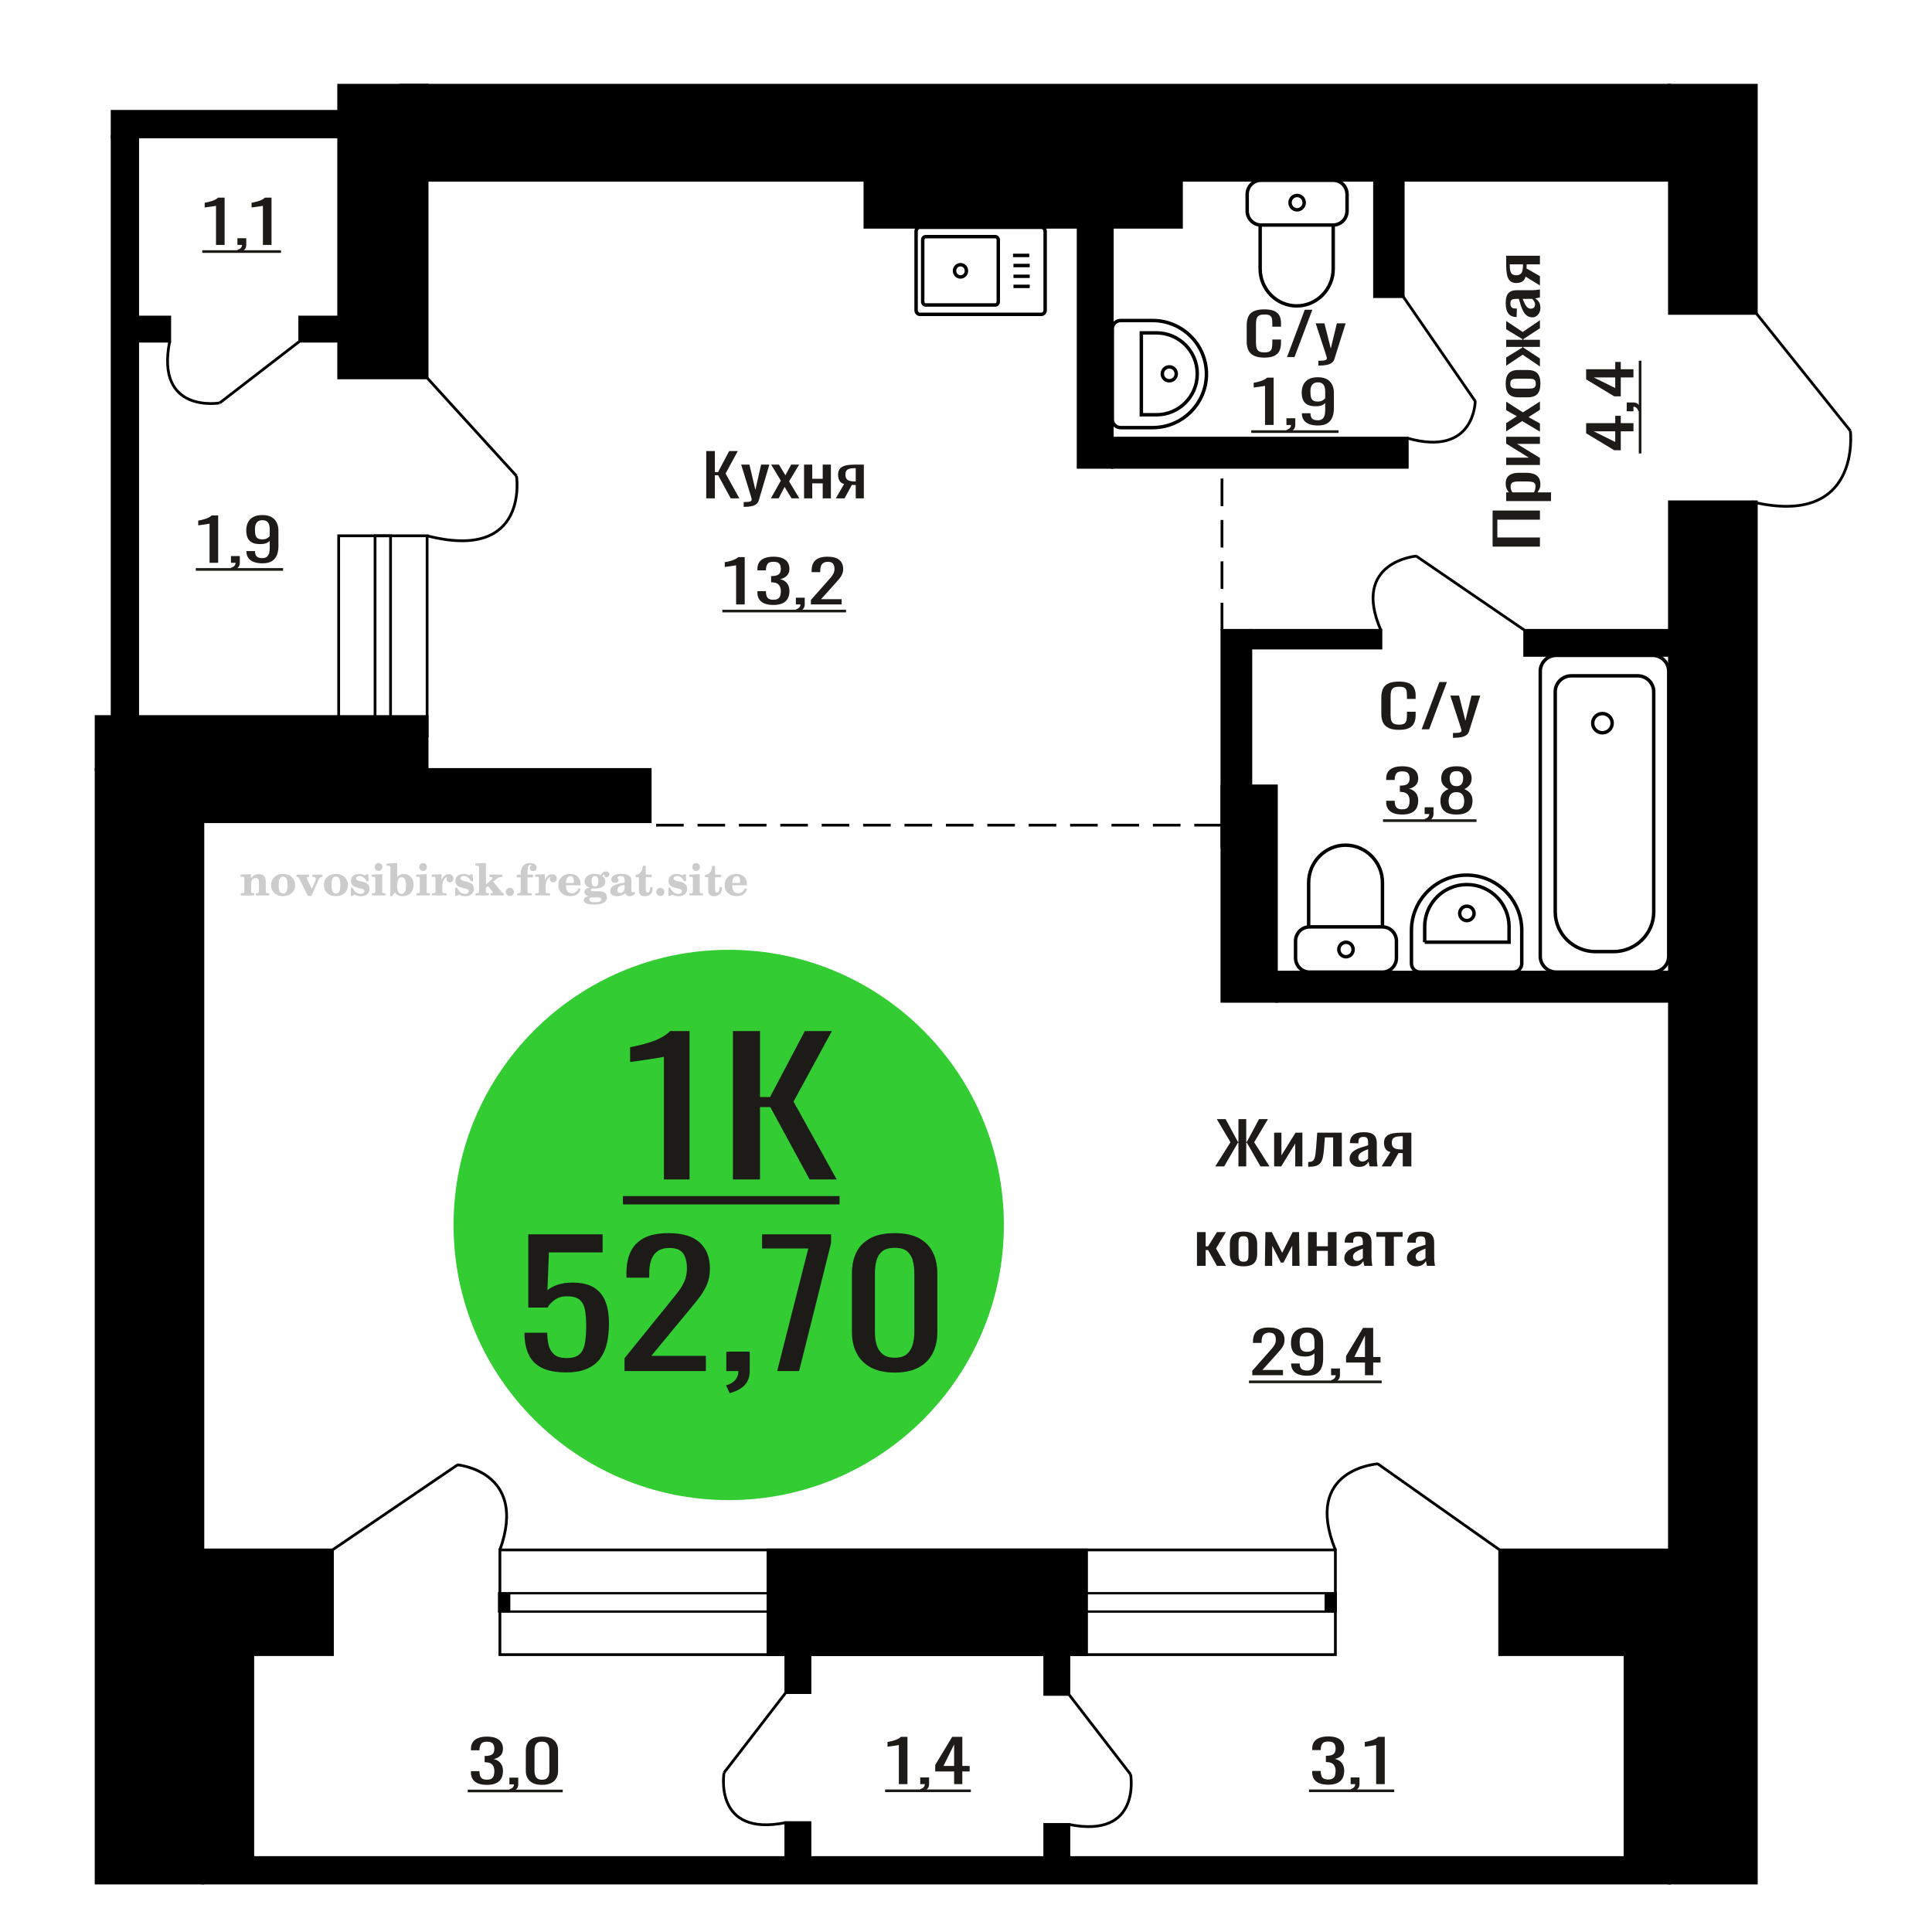 <?xml version="1.0" encoding="UTF-8"?>
<!DOCTYPE svg PUBLIC "-//W3C//DTD SVG 1.1//EN" "http://www.w3.org/Graphics/SVG/1.1/DTD/svg11.dtd">
<!-- Creator: CorelDRAW 2019 -->
<svg xmlns="http://www.w3.org/2000/svg" xml:space="preserve" width="140mm" height="140mm" version="1.1" style="shape-rendering:geometricPrecision; text-rendering:geometricPrecision; image-rendering:optimizeQuality; fill-rule:evenodd; clip-rule:evenodd"
viewBox="0 0 14000 14000"
 xmlns:xlink="http://www.w3.org/1999/xlink">
 <defs>
  <style type="text/css">
   <![CDATA[
    .str0 {stroke:black;stroke-width:25;stroke-miterlimit:22.926}
    .str1 {stroke:black;stroke-width:20;stroke-miterlimit:22.926}
    .str2 {stroke:black;stroke-width:20;stroke-miterlimit:22.926;stroke-dasharray:200 100}
    .fil1 {fill:none}
    .fil3 {fill:black}
    .fil2 {fill:#1C1B17}
    .fil4 {fill:#33CC33}
    .fil0 {fill:#1C1B17;fill-rule:nonzero}
    .fil5 {fill:#CCCCCC;fill-rule:nonzero}
   ]]>
  </style>
 </defs>
 <g id="Слой_x0020_1">
  <polygon class="fil0" points="5117.7,3611.33 5117.7,3268.43 5180.29,3268.43 5180.29,3420.83 5203.55,3420.83 5283.84,3268.43 5346.43,3268.43 5257.81,3431.41 5357.49,3611.33 5294.92,3611.33 5204.1,3444.11 5180.29,3444.11 5180.29,3611.33 "/>
  <path id="1" class="fil0" d="M5389.06 3672.71l0 -34.71c14.4,0 25.85,-0.49 34.34,-1.48 8.49,-0.99 14.57,-2.82 18.27,-5.51 3.69,-2.68 5.54,-6.42 5.54,-11.21 0,-2.54 -1.3,-8.19 -3.88,-16.94 -2.59,-8.75 -5.36,-18.06 -8.3,-27.94l-64.25 -208.27 59.81 0 43.2 182.87 41.53 -182.87 59.81 0 -76.42 258.23c-3.32,11.85 -9.42,21.23 -18.28,28.15 -8.85,6.91 -20.21,11.92 -34.06,15.03 -13.84,3.1 -30.55,4.65 -50.12,4.65l-7.19 0z"/>
  <polygon id="2" class="fil0" points="5586.21,3611.33 5658.2,3482.64 5587.87,3366.65 5644.36,3366.65 5691.43,3444.11 5732.96,3366.65 5791.11,3366.65 5718.01,3488.14 5792.22,3611.33 5735.74,3611.33 5685.35,3528.36 5642.15,3611.33 "/>
  <polygon id="3" class="fil0" points="5826.56,3611.33 5826.56,3366.65 5885.82,3366.65 5885.82,3469.51 5961.68,3469.51 5961.68,3366.65 6020.94,3366.65 6020.94,3611.33 5961.68,3611.33 5961.68,3502.53 5885.82,3502.53 5885.82,3611.33 "/>
  <path id="4" class="fil0" d="M6056.38 3611.33l60.37 -103.72c-10.34,-3.1 -18.74,-7.76 -25.2,-13.97 -6.45,-6.2 -11.16,-13.82 -14.12,-22.86 -2.96,-9.03 -4.43,-19.19 -4.43,-30.48 0,-12.98 2.22,-24.13 6.64,-33.44 4.44,-9.31 11.45,-16.93 21.05,-22.86 9.6,-5.92 22.33,-10.3 38.21,-13.12 15.87,-2.82 35.44,-4.23 58.7,-4.23l62.03 0 0 244.68 -58.71 0 0 -96.52c-5.9,0 -10.88,-0.07 -14.95,-0.21 -4.06,-0.14 -8.49,-0.35 -13.29,-0.64l-52.6 97.37 -63.7 0zm137.9 -122.77c0.74,0 1.93,0 3.59,0 1.67,0 2.69,0 3.05,0l0 -96.09c-0.36,0 -1.38,0 -3.05,0 -1.66,0 -2.66,0 -3.03,0 -17.36,0 -31.11,1.62 -41.26,4.87 -10.15,3.24 -17.27,8.32 -21.32,15.24 -4.06,6.91 -6.1,16.15 -6.1,27.72 0,16.09 4.71,28.09 14.13,35.99 9.4,7.9 27.4,11.99 53.99,12.27z"/>
  <polygon class="fil0" points="11158.93,3961.03 10816.03,3961.03 10816.03,3699.47 11158.93,3699.47 11158.93,3765.73 10850.32,3765.73 10850.32,3894.75 11158.93,3894.75 "/>
  <path id="1" class="fil0" d="M11239.36 3630.85l-325.11 0 0 -62.76 19.47 0c-6.21,-7.42 -11.57,-16.41 -16.09,-26.97 -4.51,-10.56 -6.77,-23.07 -6.77,-37.53 0,-17.6 3.31,-31.57 9.95,-41.94 6.63,-10.36 14.95,-18.08 24.97,-23.16 10.02,-5.08 20.18,-8.41 30.48,-9.97 10.3,-1.57 19.12,-2.35 26.46,-2.35l59.27 0c17.21,0 33.51,2.35 48.89,7.04 15.38,4.68 27.8,13.19 37.26,25.51 9.45,12.31 14.18,29.62 14.18,51.91 0,12.12 -2.19,22.87 -6.56,32.25 -4.38,9.38 -9.39,17.79 -15.03,25.21l98.63 0 0 62.76zm-112.6 -107.91c0,-10.94 -2.9,-18.77 -8.68,-23.47 -5.79,-4.68 -13.62,-7.61 -23.5,-8.79 -9.87,-1.17 -20.74,-1.76 -32.59,-1.76l-59.27 0c-10.16,0 -19.54,0.79 -28.15,2.35 -8.61,1.57 -15.45,4.89 -20.53,9.96 -5.08,5.09 -7.62,13.11 -7.62,24.05 0,8.22 1.27,16.03 3.81,23.46 2.54,7.44 5.5,13.88 8.89,19.35l156.63 0c3.1,-5.86 5.72,-12.51 7.83,-19.93 2.12,-7.43 3.18,-15.84 3.18,-25.22z"/>
  <polygon id="2" class="fil0" points="11158.93,3369.28 10914.25,3369.28 10914.25,3316.49 11078.92,3316.49 10914.25,3214.44 10914.25,3165.18 11158.93,3165.18 11158.93,3216.79 10992.98,3216.79 11158.93,3318.25 "/>
  <polygon id="3" class="fil0" points="11158.93,3127.65 11030.24,3051.41 10914.25,3125.89 10914.25,3066.07 10991.71,3016.22 10914.25,2972.24 10914.25,2910.66 11035.74,2988.07 11158.93,2909.48 11158.93,2969.3 11075.96,3022.67 11158.93,3068.41 "/>
  <path id="4" class="fil0" d="M11162.32 2779.86c0,25.02 -3.67,44.76 -11.01,59.24 -7.34,14.46 -17.78,24.73 -31.33,30.78 -13.54,6.07 -29.49,9.09 -47.83,9.09l-71.12 0c-18.35,0 -34.29,-3.02 -47.84,-9.09 -13.54,-6.05 -23.99,-16.32 -31.32,-30.78 -7.34,-14.48 -11.01,-34.22 -11.01,-59.24 0,-25.02 3.67,-44.66 11.01,-58.93 7.33,-14.27 17.78,-24.44 31.32,-30.51 13.55,-6.05 29.49,-9.09 47.84,-9.09l71.12 0c18.34,0 34.29,3.04 47.83,9.09 13.55,6.07 23.99,16.24 31.33,30.51 7.34,14.27 11.01,33.91 11.01,58.93zm-33.45 0c0,-12.12 -2.54,-20.63 -7.62,-25.5 -5.08,-4.89 -11.78,-7.83 -20.1,-8.8 -8.33,-0.98 -17.01,-1.47 -26.04,-1.47l-76.62 0c-9.32,0 -18.06,0.49 -26.25,1.47 -8.18,0.97 -14.89,3.91 -20.11,8.8 -5.22,4.87 -7.83,13.38 -7.83,25.5 0,12.12 2.61,20.73 7.83,25.81 5.22,5.09 11.93,8.11 20.11,9.09 8.19,0.97 16.93,1.47 26.25,1.47l76.62 0c9.03,0 17.71,-0.5 26.04,-1.47 8.32,-0.98 15.02,-4 20.1,-9.09 5.08,-5.08 7.62,-13.69 7.62,-25.81z"/>
  <polygon id="5" class="fil0" points="11158.93,2655.54 11034.05,2570.49 10914.25,2650.26 10914.25,2590.44 11031.93,2518.3 11031.93,2513.6 10914.25,2513.6 10914.25,2462 11031.93,2462 11031.93,2457.3 10914.25,2385.75 10914.25,2325.94 11034.05,2405.7 11158.93,2320.66 11158.93,2378.71 11038.7,2457.3 11038.7,2462 11158.93,2462 11158.93,2513.6 11038.7,2513.6 11038.7,2518.88 11158.93,2597.48 "/>
  <path id="6" class="fil0" d="M11162.32 2231.51c0,13.3 -2.76,25.04 -8.26,35.19 -5.5,10.17 -12.56,18.19 -21.16,24.05 -8.61,5.86 -17.71,8.8 -27.31,8.8 -15.24,0 -28.08,-3.52 -38.52,-10.56 -10.44,-7.04 -19.26,-16.71 -26.46,-29.02 -7.2,-12.32 -13.48,-26.6 -18.84,-42.83 -5.36,-16.22 -10.58,-33.33 -15.66,-51.31l-17.36 0c-9.88,0 -18.06,0.79 -24.55,2.34 -6.49,1.57 -11.36,4.79 -14.61,9.68 -3.24,4.9 -4.86,12.22 -4.86,21.99 0,8.6 1.41,15.55 4.23,20.82 2.82,5.28 6.84,9.09 12.06,11.45 5.22,2.34 11.36,3.52 18.42,3.52l12.27 0 -1.69 62.16c-27.09,-0.78 -47.06,-9.38 -59.9,-25.81 -12.84,-16.42 -19.26,-41.83 -19.26,-76.24 0,-33.62 6.63,-57.48 19.9,-71.56 13.26,-14.07 32.45,-21.11 57.57,-21.11l111.76 0c7.62,0 14.95,-0.29 22.01,-0.87 7.06,-0.58 13.62,-1.37 19.69,-2.34 6.06,-0.99 11.78,-1.86 17.14,-2.65l0 57.48c-4.52,1.16 -10.23,2.63 -17.14,4.39 -6.92,1.76 -13.2,3.04 -18.84,3.81 9.59,3.92 18.55,11.45 26.88,22.58 8.32,11.16 12.49,26.49 12.49,46.04zm-38.95 -24.63c0,-6.25 -1.27,-12.11 -3.81,-17.6 -2.54,-5.47 -5.43,-10.34 -8.68,-14.65 -3.24,-4.3 -5.85,-7.23 -7.83,-8.8l-69.43 0c3.96,9.78 7.91,18.97 11.86,27.57 3.95,8.6 8.11,16.12 12.49,22.58 4.37,6.44 9.31,11.53 14.81,15.24 5.51,3.71 11.79,5.57 18.84,5.57 9.88,0 17.64,-2.54 23.28,-7.62 5.65,-5.08 8.47,-12.51 8.47,-22.29z"/>
  <path id="7" class="fil0" d="M11158.93 2068.48l-103.72 -63.94c-3.1,10.96 -7.76,19.86 -13.97,26.7 -6.2,6.83 -13.82,11.82 -22.86,14.95 -9.03,3.13 -19.19,4.69 -30.48,4.69 -12.98,0 -24.13,-2.35 -33.44,-7.03 -9.31,-4.7 -16.93,-12.13 -22.86,-22.29 -5.92,-10.17 -10.3,-23.65 -13.12,-40.47 -2.82,-16.81 -4.23,-37.53 -4.23,-62.16l0 -65.7 244.68 0 0 62.18 -96.52 0c0,6.24 -0.07,11.52 -0.21,15.83 -0.14,4.3 -0.35,8.99 -0.64,14.08l97.37 55.7 0 67.46zm-122.77 -146.04c0,-0.79 0,-2.05 0,-3.81 0,-1.75 0,-2.84 0,-3.22l-96.09 0c0,0.38 0,1.47 0,3.22 0,1.76 0,2.83 0,3.22 0,18.38 1.62,32.94 4.87,43.69 3.24,10.75 8.32,18.29 15.24,22.59 6.91,4.29 16.15,6.45 27.72,6.45 16.09,0 28.09,-4.99 35.99,-14.96 7.9,-9.96 11.99,-29.02 12.27,-57.18z"/>
  <path class="fil1 str0" d="M9660.97 1306.27l-523.17 0c-55.12,0 -100.22,45.76 -100.22,101.7l0 120.91c0,55.94 45.1,101.7 100.22,101.7l523.17 0c55.12,0 100.22,-45.76 100.22,-101.7l0 -120.91c0,-55.94 -45.1,-101.7 -100.22,-101.7zm0 324.31l-529.42 0 0 317.52c0,147.74 119.11,268.62 264.7,268.62l0.01 0c145.59,0 264.71,-120.88 264.71,-268.62l0 -317.52zm-261.58 -214.21c-28.33,0 -51.3,23.31 -51.3,52.06 0,28.75 22.97,52.06 51.3,52.06 28.33,0 51.29,-23.31 51.29,-52.06 0,-28.75 -22.96,-52.06 -51.29,-52.06z"/>
  <path class="fil1 str0" d="M6666.98 1646.82l877.93 0c15.75,0 28.64,13.26 28.64,29.46l0 572.31c0,16.2 -12.89,29.46 -28.64,29.46l-877.93 0c-15.75,0 -28.64,-13.26 -28.64,-29.46l0 -572.31c0,-16.2 12.89,-29.46 28.64,-29.46zm41.75 67.98l502.72 0c12.37,0 22.47,10.4 22.47,23.11l0 449.05c0,12.71 -10.1,23.11 -22.47,23.11l-502.72 0c-12.36,0 -22.47,-10.4 -22.47,-23.11l0 -449.05c0,-12.71 10.11,-23.11 22.47,-23.11zm251.36 203.22c23.86,0 43.19,19.88 43.19,44.42 0,24.53 -19.33,44.41 -43.19,44.41 -23.85,0 -43.19,-19.88 -43.19,-44.41 0,-24.54 19.34,-44.42 43.19,-44.42zm380.6 -67.25l117.72 0m-114.45 73.08l117.73 0m-117.73 78.31l117.73 0m-117.73 73.09l117.73 0"/>
  <path class="fil0" d="M11836.6 3125.62l-91.86 0 0 137 -47.42 0 -203.62 -123.01 0 -73.45 210.82 0 0 -53.04 40.22 0 0 53.04 91.86 0 0 59.46zm-132.08 76.95l0 -76.95 -155.78 0 155.78 76.95z"/>
  <path id="1" class="fil0" d="M11892.06 2971.15l-19.48 9.92c-2.54,-10.5 -6.98,-18.76 -13.33,-24.78 -6.35,-6.03 -13.9,-9.04 -22.65,-9.04l0 33.22 -48.68 0 0 -64.11 47.83 0c14.96,0 26.88,4.46 35.77,13.4 8.89,8.94 15.74,22.73 20.54,41.39z"/>
  <path id="2" class="fil0" d="M11836.6 2735.07l-91.86 0 0 136.99 -47.42 0 -203.62 -123 0 -73.45 210.82 0 0 -53.04 40.22 0 0 53.04 91.86 0 0 59.46zm-132.08 76.94l0 -76.94 -155.78 0 155.78 76.94z"/>
  <polygon id="3" class="fil2" points="11875.08,3285.93 11875.08,2613.83 11894.32,2613.83 11894.32,3285.93 "/>
  <path class="fil1 str0" d="M11386.41 4897.26l480.54 0c64.12,0 116.57,51.74 116.57,114.98l0 1596.08c0,158.11 -131.14,287.46 -291.42,287.46l-130.84 0c-160.29,0 -291.42,-129.35 -291.42,-287.46l0 -1596.08c0,-63.24 52.46,-114.98 116.57,-114.98zm-108.55 -148.2l697.62 0c64.12,0 116.57,51.74 116.57,114.97l0 2065.29c0,63.25 -52.45,114.98 -116.57,114.98l-697.62 0c-64.1,0 -116.56,-51.73 -116.56,-114.98l0 -2065.29c0,-63.23 52.46,-114.97 116.56,-114.97zm333.96 421.65c39,0 70.62,31.19 70.62,69.66 0,38.47 -31.62,69.67 -70.62,69.67 -39.01,0 -70.63,-31.2 -70.63,-69.67 0,-38.47 31.62,-69.66 70.63,-69.66z"/>
  <path class="fil1 str0" d="M8060.07 3038.41l0 -655.35c0,-33.19 27.22,-60.33 60.49,-60.33l232.79 0c214.01,0 389.09,174.59 389.09,388l0 0.01c0,213.4 -175.08,387.99 -389.09,387.99l-232.79 0c-33.27,0 -60.49,-27.14 -60.49,-60.32zm210.52 -32.81l0 -593.51 109.65 0c162.48,0 295.42,132.57 295.42,294.59l0 4.34c0,162.01 -132.94,294.58 -295.42,294.58l-109.65 0zm151.91 -296.76c0,-27.88 22.67,-50.48 50.63,-50.48 27.96,0 50.62,22.6 50.62,50.48 0,27.89 -22.66,50.49 -50.62,50.49 -27.96,0 -50.63,-22.6 -50.63,-50.49z"/>
  <path class="fil0" d="M5334.09 4379.82l0 -283.63c-0.39,0.28 -4.77,1.13 -13.13,2.54 -8.34,1.41 -17.77,2.82 -28.27,4.23 -10.49,1.41 -19.81,2.68 -27.98,3.81 -8.15,1.13 -12.43,1.7 -12.82,1.7l0 -34.29c6.61,-1.13 14.28,-2.69 23.03,-4.66 8.74,-1.98 17.68,-4.38 26.81,-7.2 9.14,-2.82 17.88,-6.35 26.23,-10.58 8.36,-4.23 15.45,-9.17 21.29,-14.82l47.21 0 0 342.9 -62.37 0z"/>
  <path id="1" class="fil0" d="M5603.97 4383.63c-25.64,0 -47.02,-3.53 -64.11,-10.58 -17.1,-7.06 -29.92,-17.22 -38.47,-30.48 -8.55,-13.27 -12.83,-28.93 -12.83,-46.99l0 -11.43 61.79 0c0,1.13 0,2.33 0,3.6 0,1.27 0,2.61 0,4.02 0.39,10.16 2.04,19.33 4.95,27.51 2.92,8.19 8.16,14.68 15.74,19.48 7.58,4.79 18.56,7.19 32.93,7.19 15.16,0 26.62,-2.61 34.4,-7.83 7.77,-5.22 13.01,-12.63 15.74,-22.22 2.71,-9.6 4.08,-20.6 4.08,-33.02 0,-18.06 -4.56,-32.81 -13.71,-44.24 -9.12,-11.43 -25.15,-17.71 -48.08,-18.84 -1.17,-0.28 -2.63,-0.42 -4.38,-0.42 -1.75,0 -3.19,0 -4.36,0l0 -45.3c1.17,0 2.52,0 4.07,0 1.56,0 2.92,0 4.09,0 22.14,-0.56 38.08,-4.8 47.8,-12.7 9.7,-7.9 14.57,-21.02 14.57,-39.37 0,-15.52 -3.6,-27.94 -10.79,-37.25 -7.18,-9.31 -21.46,-13.97 -42.83,-13.97 -21.39,0 -35.57,5.15 -42.57,15.45 -6.99,10.3 -10.87,23.5 -11.65,39.58 0,1.13 0,2.33 0,3.6 0,1.27 0,2.47 0,3.6l-61.79 0 0 -11.43c0,-18.35 4.28,-34.01 12.83,-46.99 8.55,-12.98 21.47,-23 38.76,-30.06 17.3,-7.05 38.76,-10.58 64.42,-10.58 26.02,0 47.6,3.53 64.7,10.58 17.09,7.06 29.92,17.15 38.47,30.27 8.54,13.12 12.82,28.86 12.82,47.2 0,20.6 -6.12,37.11 -18.37,49.53 -12.24,12.42 -28.65,20.89 -49.25,25.4 14.38,3.11 26.52,8.47 36.43,16.09 9.92,7.62 17.59,17.28 23.03,29 5.44,11.71 8.16,25.33 8.16,40.85 0,20.32 -3.88,38.03 -11.66,53.13 -7.77,15.09 -20.2,26.81 -37.3,35.13 -17.1,8.33 -39.65,12.49 -67.63,12.49z"/>
  <path id="2" class="fil0" d="M5776.52 4435.28l-9.91 -19.48c10.49,-2.54 18.75,-6.98 24.77,-13.33 6.03,-6.35 9.05,-13.9 9.05,-22.65l-33.23 0 0 -48.68 64.11 0 0 47.83c0,14.96 -4.46,26.88 -13.39,35.77 -8.94,8.89 -22.74,15.74 -41.4,20.54z"/>
  <path id="3" class="fil0" d="M5876.2 4379.82l0 -32.17 120.08 -135.89c8.93,-10.16 17.19,-19.62 24.77,-28.37 7.58,-8.74 13.79,-17.99 18.65,-27.72 4.87,-9.74 7.29,-20.96 7.29,-33.66 0,-15.8 -3.5,-28.22 -10.49,-37.25 -7,-9.03 -19.24,-13.55 -36.73,-13.55 -14.76,0 -26.23,2.97 -34.38,8.89 -8.17,5.93 -13.8,13.69 -16.91,23.29 -3.11,9.59 -4.67,19.89 -4.67,30.9l0 11.43 -62.36 0 0 -11.85c0,-20.61 3.79,-38.32 11.36,-53.13 7.57,-14.82 19.81,-26.32 36.72,-34.5 16.91,-8.19 39.36,-12.28 67.34,-12.28 38.07,0 66.45,7.83 85.09,23.49 18.66,15.67 27.98,37.33 27.98,64.99 0,14.67 -2.42,27.51 -7.28,38.52 -4.86,11 -11.17,21.31 -18.95,30.9 -7.76,9.6 -16.31,19.47 -25.64,29.63l-108.42 120.23 149.22 0 0 38.1 -222.67 0z"/>
  <polygon id="4" class="fil2" points="5234.41,4418.3 6130.93,4418.3 6130.93,4437.54 5234.41,4437.54 "/>
  <path class="fil0" d="M9624.08 12932.5c-25.63,0 -47.02,-3.53 -64.11,-10.58 -17.1,-7.06 -29.92,-17.22 -38.47,-30.48 -8.55,-13.27 -12.83,-28.93 -12.83,-46.99l0 -11.43 61.8 0c0,1.13 0,2.33 0,3.6 0,1.27 0,2.61 0,4.02 0.38,10.16 2.03,19.33 4.94,27.51 2.92,8.19 8.16,14.68 15.74,19.48 7.58,4.79 18.56,7.19 32.93,7.19 15.17,0 26.62,-2.61 34.4,-7.83 7.77,-5.22 13.01,-12.63 15.74,-22.22 2.71,-9.6 4.08,-20.6 4.08,-33.02 0,-18.06 -4.56,-32.81 -13.7,-44.24 -9.13,-11.43 -25.16,-17.71 -48.09,-18.84 -1.17,-0.28 -2.63,-0.42 -4.38,-0.42 -1.75,0 -3.19,0 -4.36,0l0 -45.3c1.17,0 2.52,0 4.07,0 1.56,0 2.92,0 4.09,0 22.14,-0.56 38.08,-4.8 47.8,-12.7 9.71,-7.9 14.57,-21.02 14.57,-39.37 0,-15.52 -3.6,-27.94 -10.79,-37.25 -7.18,-9.31 -21.46,-13.97 -42.83,-13.97 -21.39,0 -35.57,5.15 -42.57,15.45 -6.99,10.3 -10.87,23.5 -11.64,39.58 0,1.13 0,2.33 0,3.6 0,1.27 0,2.47 0,3.6l-61.8 0 0 -11.43c0,-18.35 4.28,-34.01 12.83,-46.99 8.55,-12.98 21.47,-23 38.76,-30.06 17.3,-7.05 38.76,-10.58 64.42,-10.58 26.02,0 47.6,3.53 64.7,10.58 17.09,7.06 29.92,17.15 38.47,30.27 8.54,13.12 12.82,28.86 12.82,47.2 0,20.6 -6.12,37.11 -18.37,49.53 -12.24,12.42 -28.65,20.89 -49.25,25.4 14.38,3.11 26.52,8.47 36.43,16.09 9.92,7.62 17.59,17.28 23.03,29 5.44,11.71 8.16,25.33 8.16,40.85 0,20.32 -3.88,38.03 -11.66,53.13 -7.77,15.09 -20.2,26.81 -37.3,35.13 -17.1,8.33 -39.65,12.49 -67.63,12.49z"/>
  <path id="1" class="fil0" d="M9796.63 12984.15l-9.91 -19.48c10.49,-2.54 18.75,-6.98 24.77,-13.33 6.03,-6.35 9.05,-13.9 9.05,-22.65l-33.23 0 0 -48.68 64.11 0 0 47.83c0,14.96 -4.46,26.88 -13.39,35.77 -8.94,8.89 -22.74,15.74 -41.4,20.54z"/>
  <path id="2" class="fil0" d="M9972.09 12928.69l0 -283.63c-0.39,0.28 -4.77,1.13 -13.12,2.54 -8.35,1.41 -17.78,2.82 -28.27,4.23 -10.5,1.41 -19.82,2.68 -27.98,3.81 -8.16,1.13 -12.44,1.7 -12.82,1.7l0 -34.29c6.61,-1.13 14.28,-2.69 23.02,-4.66 8.74,-1.98 17.68,-4.38 26.81,-7.2 9.14,-2.82 17.89,-6.35 26.23,-10.58 8.36,-4.23 15.45,-9.17 21.29,-14.82l47.22 0 0 342.9 -62.38 0z"/>
  <polygon id="3" class="fil2" points="9485.35,12967.17 10103.25,12967.17 10103.25,12986.41 9485.35,12986.41 "/>
  <polygon class="fil3 str1" points="2905.79,1306.27 2905.79,617.5 12097.28,617.5 12097.28,1306.27 "/>
  <line class="fil1 str1" x1="2172.07" y1="2472.26" x2="1591.82" y2= "2919.85" />
  <path class="fil1 str1" d="M1591.83 2919.85c0,0 -468.65,80.7 -361.9,-447.59"/>
  <polygon class="fil3 str1" points="12727.04,13645.18 12097.28,13645.18 12097.28,3636.32 12727.04,3636.32 "/>
  <path class="fil1 str1" d="M13408.5 3122.37c0,0 85.63,704.02 -713.21,513.95"/>
  <line class="fil1 str1" x1="12727.04" y1="2271" x2="13408.5" y2= "3122.37" />
  <path class="fil0" d="M9074.43 9965.3l0 -32.17 120.07 -135.89c8.94,-10.16 17.2,-19.62 24.78,-28.37 7.58,-8.74 13.79,-17.99 18.65,-27.72 4.86,-9.74 7.29,-20.96 7.29,-33.66 0,-15.8 -3.5,-28.22 -10.49,-37.25 -7,-9.03 -19.24,-13.55 -36.73,-13.55 -14.76,0 -26.23,2.97 -34.38,8.89 -8.17,5.93 -13.8,13.69 -16.91,23.29 -3.11,9.59 -4.67,19.89 -4.67,30.9l0 11.43 -62.36 0 0 -11.85c0,-20.61 3.78,-38.32 11.36,-53.13 7.57,-14.82 19.81,-26.32 36.72,-34.5 16.91,-8.19 39.36,-12.28 67.34,-12.28 38.07,0 66.45,7.83 85.09,23.49 18.66,15.67 27.98,37.33 27.98,64.99 0,14.67 -2.42,27.51 -7.28,38.52 -4.86,11 -11.17,21.31 -18.95,30.9 -7.76,9.6 -16.32,19.47 -25.64,29.63l-108.42 120.23 149.22 0 0 38.1 -222.67 0z"/>
  <path id="1" class="fil0" d="M9471.98 9969.11c-24.48,0 -45.37,-3.32 -62.67,-9.95 -17.29,-6.63 -30.42,-16.3 -39.35,-29 -8.94,-12.7 -13.59,-28.08 -13.99,-46.14 0,-0.56 0,-1.2 0,-1.9 0,-0.71 0,-1.34 0,-1.91l62.38 0c0,16.37 3.69,29 11.07,37.89 7.38,8.89 21.77,13.33 43.14,13.33 11.66,0 21.37,-2.61 29.15,-7.83 7.76,-5.22 13.59,-13.26 17.48,-24.13 3.89,-10.86 5.83,-24.62 5.83,-41.27l0 -52.07c-5.83,7.05 -14.47,12.77 -25.94,17.14 -11.46,4.38 -25.75,6.56 -42.84,6.56 -26.04,0 -46.45,-4.16 -61.21,-12.48 -14.77,-8.33 -25.17,-19.9 -31.19,-34.72 -6.03,-14.81 -9.03,-32.1 -9.03,-51.85 0,-20.89 3.88,-39.73 11.65,-56.52 7.78,-16.79 20.31,-30.13 37.61,-40 17.29,-9.88 39.93,-14.82 67.91,-14.82 27.19,0 49.35,5.01 66.45,15.03 17.09,10.02 29.62,23.49 37.59,40.43 7.98,16.93 11.95,35.84 11.95,56.72l0 115.15c0,22.01 -3.49,42.33 -10.49,60.96 -6.99,18.62 -18.85,33.51 -35.55,44.66 -16.72,11.15 -40.03,16.72 -69.95,16.72zm0 -173.57c13.59,0 24.67,-2.46 33.22,-7.4 8.54,-4.94 15.15,-10.38 19.82,-16.3l0 -50.8c0,-11.85 -1.56,-22.65 -4.67,-32.39 -3.11,-9.73 -8.55,-17.49 -16.32,-23.28 -7.78,-5.78 -18.46,-8.68 -32.05,-8.68 -13.61,0 -24.39,2.97 -32.36,8.89 -7.96,5.93 -13.61,13.62 -16.91,23.07 -3.29,9.46 -4.94,19.83 -4.94,31.12 0,13.55 0.86,26.1 2.61,37.67 1.75,11.58 6.42,20.82 13.99,27.73 7.58,6.92 20.12,10.37 37.61,10.37z"/>
  <path id="2" class="fil0" d="M9655.01 10020.76l-9.92 -19.48c10.49,-2.54 18.76,-6.98 24.77,-13.33 6.04,-6.35 9.05,-13.9 9.05,-22.65l-33.23 0 0 -48.68 64.12 0 0 47.83c0,14.96 -4.47,26.88 -13.4,35.77 -8.94,8.89 -22.74,15.74 -41.39,20.54z"/>
  <path id="3" class="fil0" d="M9891.09 9965.3l0 -91.86 -137 0 0 -47.42 123.01 -203.62 73.45 0 0 210.82 53.04 0 0 40.22 -53.04 0 0 91.86 -59.46 0zm-76.95 -132.08l76.95 0 0 -155.78 -76.95 155.78z"/>
  <polygon id="4" class="fil2" points="9050.53,10003.78 10012.33,10003.78 10012.33,10023.02 9050.53,10023.02 "/>
  <polygon class="fil0" points="8805.99,8452.37 8916.54,8277.11 8817.17,8109.47 8881.26,8109.47 8970.64,8274.99 8974.16,8274.99 8974.16,8109.47 9030.61,8109.47 9030.61,8274.99 9034.72,8274.99 9123.51,8109.47 9188.19,8109.47 9088.23,8277.11 9199.36,8452.37 9134.09,8452.37 9035.31,8280.92 9030.61,8280.92 9030.61,8452.37 8974.16,8452.37 8974.16,8280.92 8970.04,8280.92 8870.67,8452.37 "/>
  <polygon id="1" class="fil0" points="9232.88,8452.37 9232.88,8207.69 9285.8,8207.69 9285.8,8372.36 9388.11,8207.69 9437.5,8207.69 9437.5,8452.37 9385.76,8452.37 9385.76,8286.42 9284.03,8452.37 "/>
  <path id="2" class="fil0" d="M9479.84 8454.49l0 -34.29c11.75,0 21.07,-1.7 27.91,-5.08 6.87,-3.39 12.16,-9.1 15.88,-17.15 3.74,-8.04 6.57,-18.91 8.53,-32.59 1.96,-13.69 3.72,-30.84 5.29,-51.44l7.65 -106.25 178.17 0 0 244.68 -62.92 0 0 -210.39 -59.98 0 -5.29 71.96c-1.96,27.94 -4.81,51.08 -8.53,69.43 -3.72,18.34 -9.5,32.66 -17.35,42.97 -7.83,10.3 -18.32,17.56 -31.46,21.8 -13.12,4.23 -30.08,6.35 -50.85,6.35l-7.05 0z"/>
  <path id="3" class="fil0" d="M9847.93 8455.76c-13.34,0 -25.1,-2.76 -35.28,-8.26 -10.2,-5.5 -18.24,-12.56 -24.11,-21.16 -5.88,-8.61 -8.82,-17.71 -8.82,-27.31 0,-15.24 3.52,-28.08 10.58,-38.52 7.06,-10.44 16.75,-19.26 29.1,-26.46 12.35,-7.2 26.67,-13.48 42.93,-18.84 16.27,-5.36 33.42,-10.58 51.45,-15.66l0 -17.36c0,-9.88 -0.79,-18.06 -2.35,-24.55 -1.57,-6.49 -4.8,-11.36 -9.71,-14.61 -4.9,-3.24 -12.25,-4.86 -22.04,-4.86 -8.62,0 -15.58,1.41 -20.88,4.23 -5.29,2.82 -9.11,6.84 -11.47,12.06 -2.35,5.22 -3.53,11.36 -3.53,18.42l0 12.27 -62.32 -1.69c0.78,-27.09 9.4,-47.06 25.88,-59.9 16.46,-12.84 41.93,-19.26 76.43,-19.26 33.71,0 57.63,6.63 71.74,19.9 14.11,13.26 21.17,32.45 21.17,57.57l0 111.76c0,7.62 0.29,14.95 0.88,22.01 0.58,7.06 1.37,13.62 2.34,19.69 0.99,6.06 1.86,11.78 2.66,17.14l-57.63 0c-1.17,-4.52 -2.64,-10.23 -4.41,-17.14 -1.76,-6.92 -3.04,-13.2 -3.82,-18.84 -3.93,9.59 -11.47,18.55 -22.64,26.88 -11.18,8.32 -26.55,12.49 -46.15,12.49zm24.69 -38.95c6.27,0 12.14,-1.27 17.64,-3.81 5.49,-2.54 10.38,-5.43 14.7,-8.68 4.31,-3.24 7.25,-5.85 8.82,-7.83l0 -69.43c-9.81,3.96 -19.01,7.91 -27.64,11.86 -8.63,3.95 -16.17,8.11 -22.64,12.49 -6.46,4.37 -11.56,9.31 -15.28,14.81 -3.72,5.51 -5.58,11.79 -5.58,18.84 0,9.88 2.54,17.64 7.64,23.28 5.09,5.65 12.54,8.47 22.34,8.47z"/>
  <path id="4" class="fil0" d="M10011.38 8452.37l64.11 -103.72c-10.99,-3.1 -19.91,-7.76 -26.77,-13.97 -6.85,-6.2 -11.85,-13.82 -14.99,-22.86 -3.14,-9.03 -4.71,-19.19 -4.71,-30.48 0,-12.98 2.37,-24.13 7.06,-33.44 4.71,-9.31 12.15,-16.93 22.35,-22.86 10.19,-5.92 23.71,-10.3 40.57,-13.12 16.85,-2.82 37.63,-4.23 62.32,-4.23l65.87 0 0 244.68 -62.34 0 0 -96.52c-6.26,0 -11.55,-0.07 -15.87,-0.21 -4.31,-0.14 -9.02,-0.35 -14.12,-0.64l-55.85 97.37 -67.63 0zm146.42 -122.77c0.79,0 2.05,0 3.82,0 1.76,0 2.84,0 3.23,0l0 -96.09c-0.39,0 -1.47,0 -3.23,0 -1.77,0 -2.84,0 -3.23,0 -18.43,0 -33.03,1.62 -43.81,4.87 -10.77,3.24 -18.33,8.32 -22.64,15.24 -4.3,6.91 -6.47,16.15 -6.47,27.72 0,16.09 5,28.09 15,35.99 9.99,7.9 29.1,11.99 57.33,12.27z"/>
  <polygon id="5" class="fil0" points="8673.7,9172.88 8673.7,8928.2 8736.62,8928.2 8736.62,9031.49 8754.26,9031.49 8818.35,8928.2 8883.03,8928.2 8811.88,9046.73 8884.2,9172.88 8818.35,9172.88 8754.26,9058.58 8736.62,9058.58 8736.62,9172.88 "/>
  <path id="6" class="fil0" d="M9011.21 9176.27c-25.09,0 -44.88,-3.67 -59.39,-11.01 -14.51,-7.34 -24.8,-17.78 -30.87,-31.33 -6.08,-13.54 -9.11,-29.49 -9.11,-47.83l0 -71.12c0,-18.35 3.03,-34.29 9.11,-47.84 6.07,-13.54 16.36,-23.99 30.87,-31.32 14.51,-7.34 34.3,-11.01 59.39,-11.01 25.08,0 44.78,3.67 59.09,11.01 14.3,7.33 24.5,17.78 30.58,31.32 6.07,13.55 9.11,29.49 9.11,47.84l0 71.12c0,18.34 -3.04,34.29 -9.11,47.83 -6.08,13.55 -16.28,23.99 -30.58,31.33 -14.31,7.34 -34.01,11.01 -59.09,11.01zm0 -33.45c12.15,0 20.68,-2.54 25.57,-7.62 4.9,-5.08 7.85,-11.78 8.82,-20.1 0.99,-8.33 1.47,-17.01 1.47,-26.04l0 -76.62c0,-9.32 -0.48,-18.06 -1.47,-26.25 -0.97,-8.18 -3.92,-14.89 -8.82,-20.11 -4.89,-5.22 -13.42,-7.83 -25.57,-7.83 -12.16,0 -20.78,2.61 -25.88,7.83 -5.1,5.22 -8.12,11.93 -9.11,20.11 -0.97,8.19 -1.47,16.93 -1.47,26.25l0 76.62c0,9.03 0.5,17.71 1.47,26.04 0.99,8.32 4.01,15.02 9.11,20.1 5.1,5.08 13.72,7.62 25.88,7.62z"/>
  <polygon id="7" class="fil0" points="9165.86,9172.88 9169.38,8928.2 9215.83,8928.2 9291.1,9078.48 9366.95,8928.2 9413.4,8928.2 9416.93,9172.88 9364.01,9172.88 9364.01,9026.83 9301.1,9148.75 9281.7,9148.75 9218.78,9027.68 9218.78,9172.88 "/>
  <polygon id="8" class="fil0" points="9478.67,9172.88 9478.67,8928.2 9541.59,8928.2 9541.59,9031.06 9622.14,9031.06 9622.14,8928.2 9685.06,8928.2 9685.06,9172.88 9622.14,9172.88 9622.14,9064.08 9541.59,9064.08 9541.59,9172.88 "/>
  <path id="9" class="fil0" d="M9809.72 9176.27c-13.34,0 -25.1,-2.76 -35.28,-8.26 -10.2,-5.5 -18.24,-12.56 -24.11,-21.16 -5.88,-8.61 -8.82,-17.71 -8.82,-27.31 0,-15.24 3.52,-28.08 10.58,-38.52 7.06,-10.44 16.75,-19.26 29.1,-26.46 12.35,-7.2 26.67,-13.48 42.93,-18.84 16.27,-5.36 33.42,-10.58 51.45,-15.66l0 -17.36c0,-9.88 -0.79,-18.06 -2.35,-24.55 -1.57,-6.49 -4.8,-11.36 -9.71,-14.61 -4.9,-3.24 -12.25,-4.86 -22.04,-4.86 -8.63,0 -15.58,1.41 -20.88,4.23 -5.29,2.82 -9.11,6.84 -11.47,12.06 -2.35,5.22 -3.53,11.36 -3.53,18.42l0 12.27 -62.32 -1.69c0.78,-27.09 9.4,-47.06 25.88,-59.9 16.46,-12.84 41.93,-19.26 76.43,-19.26 33.71,0 57.63,6.63 71.74,19.9 14.11,13.26 21.17,32.45 21.17,57.57l0 111.76c0,7.62 0.29,14.95 0.88,22.01 0.58,7.06 1.37,13.62 2.34,19.69 0.99,6.06 1.86,11.78 2.66,17.14l-57.63 0c-1.17,-4.52 -2.64,-10.23 -4.41,-17.14 -1.76,-6.92 -3.04,-13.2 -3.82,-18.84 -3.93,9.59 -11.47,18.55 -22.64,26.88 -11.18,8.32 -26.55,12.49 -46.15,12.49zm24.69 -38.95c6.27,0 12.14,-1.27 17.64,-3.81 5.49,-2.54 10.38,-5.43 14.7,-8.68 4.31,-3.24 7.25,-5.85 8.82,-7.83l0 -69.43c-9.81,3.96 -19.02,7.91 -27.64,11.86 -8.63,3.95 -16.17,8.11 -22.64,12.49 -6.46,4.37 -11.56,9.31 -15.28,14.81 -3.72,5.51 -5.58,11.79 -5.58,18.84 0,9.88 2.54,17.64 7.64,23.28 5.09,5.65 12.54,8.47 22.34,8.47z"/>
  <polygon id="10" class="fil0" points="10037.27,9172.88 10037.27,8962.06 9973.77,8962.06 9973.77,8928.2 10164.28,8928.2 10164.28,8962.06 10100.18,8962.06 10100.18,9172.88 "/>
  <path id="11" class="fil0" d="M10263.65 9176.27c-13.33,0 -25.1,-2.76 -35.28,-8.26 -10.2,-5.5 -18.24,-12.56 -24.11,-21.16 -5.88,-8.61 -8.82,-17.71 -8.82,-27.31 0,-15.24 3.53,-28.08 10.58,-38.52 7.06,-10.44 16.75,-19.26 29.1,-26.46 12.35,-7.2 26.67,-13.48 42.93,-18.84 16.27,-5.36 33.42,-10.58 51.45,-15.66l0 -17.36c0,-9.88 -0.79,-18.06 -2.35,-24.55 -1.57,-6.49 -4.8,-11.36 -9.7,-14.61 -4.91,-3.24 -12.26,-4.86 -22.05,-4.86 -8.62,0 -15.58,1.41 -20.87,4.23 -5.3,2.82 -9.12,6.84 -11.48,12.06 -2.34,5.22 -3.53,11.36 -3.53,18.42l0 12.27 -62.32 -1.69c0.78,-27.09 9.4,-47.06 25.88,-59.9 16.46,-12.84 41.93,-19.26 76.43,-19.26 33.71,0 57.63,6.63 71.74,19.9 14.12,13.26 21.17,32.45 21.17,57.57l0 111.76c0,7.62 0.29,14.95 0.88,22.01 0.58,7.06 1.37,13.62 2.34,19.69 0.99,6.06 1.87,11.78 2.66,17.14l-57.63 0c-1.17,-4.52 -2.64,-10.23 -4.4,-17.14 -1.77,-6.92 -3.05,-13.2 -3.82,-18.84 -3.93,9.59 -11.48,18.55 -22.64,26.88 -11.19,8.32 -26.56,12.49 -46.16,12.49zm24.7 -38.95c6.26,0 12.14,-1.27 17.64,-3.81 5.48,-2.54 10.37,-5.43 14.69,-8.68 4.31,-3.24 7.25,-5.85 8.82,-7.83l0 -69.43c-9.8,3.96 -19.01,7.91 -27.64,11.86 -8.62,3.95 -16.17,8.11 -22.64,12.49 -6.46,4.37 -11.56,9.31 -15.28,14.81 -3.72,5.51 -5.58,11.79 -5.58,18.84 0,9.88 2.54,17.64 7.64,23.28 5.1,5.65 12.54,8.47 22.35,8.47z"/>
  <path class="fil0" d="M10138.03 5288.74c-33.79,0 -60,-5.08 -78.67,-15.24 -18.65,-10.16 -31.63,-23.85 -38.89,-41.06 -7.27,-17.22 -10.9,-36.41 -10.9,-57.58l0 -121.07c0,-23.14 3.63,-43.32 10.9,-60.53 7.26,-17.22 20.24,-30.55 38.89,-40.01 18.67,-9.45 44.88,-14.18 78.67,-14.18 29.85,0 53.52,3.95 71.01,11.85 17.48,7.9 30.05,19.19 37.71,33.87 7.65,14.67 11.49,32.31 11.49,52.92l0 27.09 -63.05 0 0 -24.13c0,-12.7 -0.89,-23.92 -2.66,-33.66 -1.77,-9.73 -6.57,-17.28 -14.44,-22.64 -7.85,-5.37 -21.01,-8.05 -39.47,-8.05 -18.86,0 -32.62,2.9 -41.25,8.68 -8.64,5.79 -14.24,13.97 -16.8,24.55 -2.54,10.59 -3.82,22.93 -3.82,37.05l0 135.88c0,17.22 1.96,30.84 5.88,40.86 3.93,10.01 10.42,17.14 19.45,21.37 9.03,4.24 21.21,6.35 36.54,6.35 18.07,0 31.02,-2.89 38.89,-8.67 7.85,-5.79 12.76,-13.76 14.73,-23.92 1.96,-10.16 2.95,-22.02 2.95,-35.56l0 -25.4 63.05 0 0 25.4c0,20.88 -3.53,39.3 -10.6,55.24 -7.07,15.95 -19.25,28.37 -36.54,37.26 -17.29,8.89 -41.65,13.33 -73.07,13.33z"/>
  <polygon id="1" class="fil0" points="10301.84,5284.93 10430.29,4942.03 10485.09,4942.03 10356.04,5284.93 "/>
  <path id="2" class="fil0" d="M10528.7 5346.31l0 -34.71c15.33,0 27.51,-0.49 36.54,-1.48 9.03,-0.99 15.51,-2.82 19.44,-5.51 3.93,-2.68 5.89,-6.42 5.89,-11.21 0,-2.54 -1.38,-8.19 -4.12,-16.94 -2.75,-8.75 -5.7,-18.06 -8.84,-27.94l-68.36 -208.27 63.64 0 45.97 182.87 44.19 -182.87 63.64 0 -81.32 258.23c-3.53,11.85 -10.02,21.23 -19.44,28.15 -9.43,6.91 -21.51,11.92 -36.25,15.03 -14.72,3.1 -32.5,4.65 -53.32,4.65l-7.66 0z"/>
  <path class="fil0" d="M10160.29 5902.34c-25.64,0 -47.03,-3.53 -64.12,-10.58 -17.1,-7.06 -29.92,-17.22 -38.47,-30.48 -8.55,-13.27 -12.83,-28.93 -12.83,-46.99l0 -11.43 61.8 0c0,1.13 0,2.33 0,3.6 0,1.27 0,2.61 0,4.02 0.38,10.16 2.03,19.33 4.94,27.51 2.92,8.19 8.16,14.68 15.74,19.48 7.59,4.79 18.56,7.19 32.94,7.19 15.16,0 26.61,-2.61 34.39,-7.83 7.77,-5.22 13.01,-12.63 15.74,-22.22 2.71,-9.6 4.08,-20.6 4.08,-33.02 0,-18.06 -4.56,-32.81 -13.7,-44.24 -9.13,-11.43 -25.16,-17.71 -48.09,-18.84 -1.17,-0.28 -2.63,-0.42 -4.38,-0.42 -1.75,0 -3.19,0 -4.36,0l0 -45.3c1.17,0 2.52,0 4.07,0 1.56,0 2.92,0 4.09,0 22.15,-0.56 38.08,-4.8 47.8,-12.7 9.71,-7.9 14.57,-21.02 14.57,-39.37 0,-15.52 -3.6,-27.94 -10.78,-37.25 -7.19,-9.31 -21.47,-13.97 -42.84,-13.97 -21.39,0 -35.57,5.15 -42.56,15.45 -7,10.3 -10.88,23.5 -11.65,39.58 0,1.13 0,2.33 0,3.6 0,1.27 0,2.47 0,3.6l-61.8 0 0 -11.43c0,-18.35 4.28,-34.01 12.83,-46.99 8.55,-12.98 21.47,-23 38.76,-30.06 17.3,-7.05 38.76,-10.58 64.42,-10.58 26.02,0 47.6,3.53 64.7,10.58 17.09,7.06 29.92,17.15 38.47,30.27 8.54,13.12 12.82,28.86 12.82,47.2 0,20.6 -6.12,37.11 -18.36,49.53 -12.25,12.42 -28.66,20.89 -49.26,25.4 14.38,3.11 26.52,8.47 36.44,16.09 9.91,7.62 17.58,17.28 23.02,29 5.44,11.71 8.16,25.33 8.16,40.85 0,20.32 -3.88,38.03 -11.66,53.13 -7.77,15.09 -20.2,26.81 -37.3,35.13 -17.1,8.33 -39.64,12.49 -67.62,12.49z"/>
  <path id="1" class="fil0" d="M10332.83 5953.99l-9.91 -19.48c10.49,-2.54 18.75,-6.98 24.77,-13.33 6.03,-6.35 9.05,-13.9 9.05,-22.65l-33.23 0 0 -48.68 64.11 0 0 47.83c0,14.96 -4.46,26.88 -13.39,35.77 -8.94,8.89 -22.74,15.74 -41.4,20.54z"/>
  <path id="2" class="fil0" d="M10554.34 5902.34c-28.37,0 -51.1,-4.09 -68.21,-12.28 -17.08,-8.18 -29.44,-19.82 -37.01,-34.92 -7.57,-15.1 -11.36,-32.81 -11.36,-53.13 0,-11.57 1.35,-21.73 4.08,-30.48 2.72,-8.75 6.7,-16.44 11.95,-23.07 5.24,-6.63 11.45,-12.42 18.64,-17.36 7.2,-4.94 15.07,-9.38 23.62,-13.33 -15.55,-7.62 -28.18,-17.57 -37.9,-29.85 -9.7,-12.27 -14.57,-27.87 -14.57,-46.77 0,-18.07 3.89,-33.73 11.67,-46.99 7.76,-13.27 19.91,-23.5 36.42,-30.7 16.52,-7.19 37.41,-10.79 62.67,-10.79 25.26,0 45.96,3.6 62.08,10.79 16.13,7.2 28.08,17.43 35.85,30.7 7.78,13.26 11.66,28.92 11.66,46.99 0,19.19 -4.77,34.85 -14.28,46.98 -9.53,12.14 -22.25,22.02 -38.18,29.64 8.55,3.95 16.41,8.39 23.6,13.33 7.19,4.94 13.41,10.73 18.66,17.36 5.24,6.63 9.32,14.32 12.24,23.07 2.92,8.75 4.38,18.91 4.38,30.48 0,20.32 -3.8,38.03 -11.38,53.13 -7.57,15.1 -19.81,26.74 -36.72,34.92 -16.91,8.19 -39.55,12.28 -67.91,12.28zm0 -35.98c15.16,0 26.82,-2.83 34.97,-8.47 8.17,-5.64 13.7,-13.26 16.62,-22.86 2.91,-9.59 4.37,-20.32 4.37,-32.17 0,-10.73 -1.66,-20.82 -4.96,-30.27 -3.29,-9.46 -9.03,-17.22 -17.19,-23.28 -8.16,-6.07 -19.44,-9.11 -33.81,-9.11 -14.38,0 -25.74,2.97 -34.1,8.89 -8.36,5.93 -14.28,13.62 -17.78,23.08 -3.49,9.45 -5.24,19.68 -5.24,30.69 0,11.85 1.55,22.58 4.65,32.17 3.11,9.6 8.84,17.22 17.2,22.86 8.36,5.64 20.12,8.47 35.27,8.47zm0 -169.34c13.21,-0.28 23.22,-3.24 30.01,-8.89 6.81,-5.64 11.57,-12.91 14.3,-21.8 2.71,-8.89 4.07,-18.13 4.07,-27.72 0,-14.12 -3.5,-26.11 -10.49,-35.99 -7,-9.88 -19.62,-14.81 -37.89,-14.81 -18.26,0 -31.1,4.93 -38.48,14.81 -7.38,9.88 -11.07,21.87 -11.07,35.99 0,9.59 1.36,18.83 4.08,27.72 2.72,8.89 7.68,16.16 14.87,21.8 7.19,5.65 17.39,8.61 30.6,8.89z"/>
  <polygon id="3" class="fil2" points="10021.55,5937.01 10699.48,5937.01 10699.48,5956.25 10021.55,5956.25 "/>
  <polygon id="4" class="fil2" points="10699.48,5937.01 10699.48,5937.01 10699.48,5956.25 10699.48,5956.25 "/>
  <polygon class="fil3 str1" points="12727.04,2271 12097.28,2271 12097.28,617.5 12727.04,617.5 "/>
  <path class="fil0" d="M1565.31 1774.84l0 -283.63c-0.38,0.28 -4.76,1.13 -13.12,2.54 -8.35,1.41 -17.78,2.82 -28.27,4.23 -10.49,1.41 -19.82,2.68 -27.98,3.81 -8.15,1.13 -12.44,1.7 -12.82,1.7l0 -34.29c6.61,-1.13 14.28,-2.69 23.02,-4.66 8.75,-1.98 17.68,-4.38 26.81,-7.2 9.14,-2.82 17.89,-6.35 26.23,-10.58 8.36,-4.23 15.45,-9.17 21.29,-14.82l47.22 0 0 342.9 -62.38 0z"/>
  <path id="1" class="fil0" d="M1729.69 1830.3l-9.91 -19.48c10.49,-2.54 18.75,-6.98 24.77,-13.33 6.03,-6.35 9.05,-13.9 9.05,-22.65l-33.23 0 0 -48.68 64.11 0 0 47.83c0,14.96 -4.46,26.88 -13.39,35.77 -8.94,8.89 -22.74,15.74 -41.4,20.54z"/>
  <path id="2" class="fil0" d="M1905.15 1774.84l0 -283.63c-0.39,0.28 -4.77,1.13 -13.12,2.54 -8.35,1.41 -17.78,2.82 -28.27,4.23 -10.5,1.41 -19.82,2.68 -27.98,3.81 -8.15,1.13 -12.44,1.7 -12.82,1.7l0 -34.29c6.61,-1.13 14.28,-2.69 23.02,-4.66 8.74,-1.98 17.68,-4.38 26.81,-7.2 9.14,-2.82 17.89,-6.35 26.23,-10.58 8.36,-4.23 15.45,-9.17 21.29,-14.82l47.22 0 0 342.9 -62.38 0z"/>
  <polygon id="3" class="fil2" points="1465.63,1813.32 2036.31,1813.32 2036.31,1832.56 1465.63,1832.56 "/>
  <polygon class="fil3 str1" points="1470.16,13460.46 1470.16,13645.18 12097.28,13645.18 12097.28,13460.46 "/>
  <line class="fil1 str1" x1="2409" y1="11231.34" x2="3316.59" y2= "10614.12" />
  <path class="fil1 str1" d="M3313.11 10614.55c0,0 516.04,44.37 309.37,616.79"/>
  <polygon class="fil3 str1" points="7873.46,11990.13 7873.46,11231.35 5564.97,11231.35 5564.97,11990.13 "/>
  <polygon class="fil1 str1" points="3622.48,11990.13 3622.48,11231.35 9676.65,11231.35 9676.65,11990.13 "/>
  <rect class="fil1 str1" transform="matrix(8.94848E-13 0.838 4.483 2.75885E-13 3653.2 11545.1)" width="158.75" height="1336.15"/>
  <polygon class="fil3 str1" points="2409,11990.13 2409,11231.35 1470.16,11231.35 1470.16,11990.13 "/>
  <polygon class="fil3 str1" points="8854.37,6134.26 9064.1,6134.26 9064.1,4567.67 8854.37,4567.67 "/>
  <polygon class="fil3 str1" points="1470.16,5954.4 4711.59,5954.4 4711.59,5575.9 1470.16,5575.9 "/>
  <circle class="fil4" cx="5280.52" cy="8876.55" r="1993.85"/>
  <path class="fil0" d="M4102.8 9944.9c-75.1,0 -134.75,-11.42 -178.99,-34.25 -44.23,-22.84 -75.87,-55.86 -94.89,-99.08 -19.03,-43.22 -28.55,-94.59 -28.55,-154.12l165.1 0c0,29.36 3.08,58.1 9.26,86.24 6.17,28.13 19.29,51.37 39.35,69.72 20.06,18.34 50.66,27.52 91.79,27.52 45.26,0 77.67,-10.4 97.21,-31.19 19.55,-20.8 31.89,-48.93 37.04,-84.4 5.14,-35.47 7.71,-75.63 7.71,-120.48 0,-44.85 -3.08,-82.97 -9.25,-114.37 -6.18,-31.39 -19.04,-55.45 -38.58,-72.17 -19.55,-16.71 -50.4,-25.07 -92.57,-25.07 -33.95,0 -62.75,8.36 -86.41,25.07 -23.66,16.72 -41.15,35.68 -52.47,56.88l-140.4 0 0 -530.85 538.49 0 0 130.88 -388.83 0 -10.8 273.99c20.58,-17.13 46.03,-30.58 76.38,-40.37 30.34,-9.78 65.06,-14.68 104.15,-14.68 67.89,0 121.12,12.64 159.7,37.92 38.58,25.28 65.82,59.94 81.77,103.97 15.94,44.03 23.91,94.59 23.91,151.67 0,50.56 -4.62,97.65 -13.88,141.28 -9.25,43.62 -25.46,81.54 -48.6,113.75 -23.14,32.21 -54.78,57.29 -94.89,75.23 -40.12,17.94 -91.04,26.91 -152.75,26.91z"/>
  <path id="1" class="fil0" d="M4525.56 9935.11l0 -92.96 317.85 -392.63c23.66,-29.36 45.51,-56.68 65.57,-81.96 20.07,-25.27 36.52,-51.98 49.39,-80.11 12.85,-28.14 19.28,-60.55 19.28,-97.24 0,-45.67 -9.26,-81.55 -27.77,-107.64 -18.52,-26.1 -50.93,-39.14 -97.21,-39.14 -39.09,0 -69.43,8.56 -91.04,25.68 -21.6,17.13 -36.52,39.55 -44.75,67.28 -8.22,27.72 -12.33,57.49 -12.33,89.29l0 33.02 -165.1 0 0 -34.25c0,-59.52 10.03,-110.69 30.08,-153.5 20.06,-42.81 52.47,-76.04 97.21,-99.69 44.75,-23.65 104.15,-35.47 178.21,-35.47 100.81,0 175.9,22.63 225.28,67.88 49.37,45.26 74.06,107.85 74.06,187.76 0,42.4 -6.43,79.5 -19.29,111.31 -12.86,31.8 -29.58,61.56 -50.15,89.29 -20.56,27.72 -43.19,56.26 -67.88,85.62l-286.99 347.38 394.99 0 0 110.08 -589.41 0z"/>
  <path id="2" class="fil0" d="M5287.78 10095.34l-26.22 -56.26c27.76,-7.34 49.62,-20.18 65.57,-38.53 15.94,-18.35 23.91,-40.16 23.91,-65.44l-87.95 0 0 -140.66 169.73 0 0 138.21c0,43.22 -11.83,77.67 -35.49,103.36 -23.66,25.69 -60.18,45.46 -109.55,59.32z"/>
  <polygon id="3" class="fil0" points="5631.86,9935.11 5857.14,9047.1 5522.31,9047.1 5522.31,8944.35 6022.23,8944.35 6022.23,9007.95 5790.79,9935.11 "/>
  <path id="4" class="fil0" d="M6483.58 9946.12c-70.98,0 -129.35,-12.64 -175.13,-37.92 -45.78,-25.28 -79.72,-59.93 -101.84,-103.97 -22.11,-44.03 -33.17,-94.18 -33.17,-150.45l0 -426.88c0,-57.9 10.81,-108.66 32.4,-152.28 21.6,-43.63 55.29,-77.67 101.07,-102.14 45.77,-24.46 104.66,-36.69 176.67,-36.69 72,0 130.63,12.23 175.9,36.69 45.26,24.47 78.68,58.51 100.28,102.14 21.61,43.62 32.41,94.38 32.41,152.28l0 426.88c0,57.08 -11.07,107.64 -33.18,151.68 -22.11,44.03 -55.81,78.48 -101.05,103.35 -45.26,24.87 -103.39,37.31 -174.36,37.31zm0 -107.64c39.09,0 68.66,-8.97 88.72,-26.91 20.05,-17.94 33.94,-40.98 41.66,-69.11 7.71,-28.13 11.57,-57.28 11.57,-87.45l0 -429.33c0,-31.8 -3.6,-61.77 -10.8,-89.91 -7.2,-28.13 -20.84,-50.76 -40.89,-67.88 -20.06,-17.12 -50.15,-25.69 -90.26,-25.69 -40.12,0 -70.47,8.57 -91.04,25.69 -20.58,17.12 -34.46,39.75 -41.65,67.88 -7.21,28.14 -10.82,58.11 -10.82,89.91l0 429.33c0,30.17 3.86,59.32 11.58,87.45 7.71,28.13 22.12,51.17 43.21,69.11 21.08,17.94 50.66,26.91 88.72,26.91z"/>
  <path class="fil0" d="M4810.96 8546.63l0 -889.32c-1.17,0.89 -14.18,3.54 -39.08,7.97 -24.89,4.42 -52.95,8.85 -84.22,13.27 -31.25,4.42 -59.03,8.41 -83.34,11.95 -24.31,3.54 -37.03,5.31 -38.2,5.31l0 -107.52c19.68,-3.54 42.54,-8.41 68.59,-14.6 26.04,-6.19 52.67,-13.72 79.88,-22.57 27.19,-8.84 53.24,-19.91 78.13,-33.18 24.88,-13.27 46.01,-28.76 63.38,-46.46l140.65 0 0 1075.15 -185.79 0z"/>
  <polygon id="1" class="fil0" points="5311.03,8546.63 5311.03,7471.48 5507.25,7471.48 5507.25,7949.33 5580.18,7949.33 5831.95,7471.48 6028.16,7471.48 5750.34,7982.51 6062.89,8546.63 5866.68,8546.63 5581.92,8022.33 5507.25,8022.33 5507.25,8546.63 "/>
  <polygon id="2" class="fil2" points="4514.03,8667.3 6083.73,8667.3 6083.73,8727.63 4514.03,8727.63 "/>
  <path class="fil5" d="M1744.64 6488.72l0 -15.88 14.87 -0.31c4.34,-0.32 7.25,-1.27 8.68,-2.86 1.43,-1.59 2.17,-4.55 2.17,-8.89l0 -94.99c0,-5.13 -1.11,-8.46 -3.39,-10.16 -2.27,-1.64 -6.98,-2.48 -14.13,-2.48 -0.95,0 -2.48,0.05 -4.6,0.16 -2.12,0.1 -3.7,0.15 -4.87,0.15l0 -15.55 74.67 -3.5 0 30.43c7.62,-10.48 15.98,-18.15 25.03,-23.07 9.05,-4.92 19.42,-7.36 31.06,-7.36 17.62,0 30.64,4.5 39.11,13.5 8.46,8.99 12.7,22.81 12.7,41.43l0 71.44c0,4.34 0.74,7.3 2.22,8.94 1.53,1.7 4.39,2.6 8.62,2.81l14.87 0.31 0 15.88 -96.83 0 0 -15.88 10.9 -0.79c4.34,-0.21 7.19,-1.11 8.57,-2.7 1.43,-1.59 2.12,-4.55 2.12,-8.89l0 -66.36c0,-11 -1.91,-19.05 -5.67,-23.97 -3.75,-4.97 -9.84,-7.46 -18.2,-7.46 -11.43,0 -19.74,3.92 -24.92,11.8 -5.14,7.83 -7.73,20.75 -7.73,38.74l0 47.57c0,4.34 0.74,7.3 2.17,8.89 1.43,1.59 4.29,2.54 8.63,2.86l11.11 0.31 0 15.88 -97.16 0z"/>
  <path id="1" class="fil5" d="M1964.41 6413.53c0,-23.76 8.09,-43.13 24.23,-58.16 16.19,-15.03 37.15,-22.54 62.87,-22.54 25.5,0 46.4,7.51 62.7,22.59 16.35,15.08 24.5,34.45 24.5,58.11 0,23.65 -8.09,42.96 -24.23,57.89 -16.2,14.92 -37.15,22.38 -62.97,22.38 -25.83,0 -46.84,-7.46 -62.92,-22.33 -16.14,-14.87 -24.18,-34.19 -24.18,-57.94zm54.92 0c0,21.32 2.54,36.88 7.62,46.72 5.08,9.9 13.13,14.82 24.24,14.82 11.16,0 19.31,-4.92 24.5,-14.82 5.18,-9.84 7.78,-25.4 7.78,-46.72 0,-21.59 -2.54,-37.31 -7.68,-47.15 -5.13,-9.9 -13.22,-14.82 -24.28,-14.82 -11.22,0 -19.37,4.92 -24.5,14.82 -5.14,9.84 -7.68,25.56 -7.68,47.15z"/>
  <path id="2" class="fil5" d="M2168.5 6366.48c-2.38,-5.13 -4.87,-8.57 -7.41,-10.21 -2.59,-1.64 -6.3,-2.49 -11.06,-2.49l-1.21 0 0 -16.19 90.59 0 0 16.19 -6.83 0.64c-3.6,0.31 -6.19,0.95 -7.78,2.01 -1.53,1 -2.32,2.59 -2.32,4.65 0,0.9 0.37,2.39 1,4.34 0.69,1.96 1.54,3.97 2.59,6.04l33.34 70.27 26.04 -60.33c0.84,-2.06 1.48,-4.39 2.01,-6.93 0.53,-2.54 0.79,-4.76 0.79,-6.72 0,-3.91 -1.48,-7.09 -4.44,-9.42 -2.91,-2.27 -7.04,-3.6 -12.33,-3.91l-8.36 -0.64 0 -16.19 72.7 0 0 16.83c-6.82,0.31 -12.12,1.9 -15.87,4.81 -3.81,2.86 -7.57,8.58 -11.43,17.04l-51.44 115.63 -26.98 0 -61.6 -125.42z"/>
  <path id="3" class="fil5" d="M2346.99 6413.53c0,-23.76 8.09,-43.13 24.23,-58.16 16.19,-15.03 37.15,-22.54 62.87,-22.54 25.5,0 46.4,7.51 62.7,22.59 16.35,15.08 24.5,34.45 24.5,58.11 0,23.65 -8.09,42.96 -24.23,57.89 -16.2,14.92 -37.15,22.38 -62.97,22.38 -25.83,0 -46.84,-7.46 -62.92,-22.33 -16.14,-14.87 -24.18,-34.19 -24.18,-57.94zm54.92 0c0,21.32 2.54,36.88 7.62,46.72 5.08,9.9 13.13,14.82 24.24,14.82 11.16,0 19.31,-4.92 24.5,-14.82 5.18,-9.84 7.78,-25.4 7.78,-46.72 0,-21.59 -2.54,-37.31 -7.68,-47.15 -5.13,-9.9 -13.22,-14.82 -24.28,-14.82 -11.22,0 -19.37,4.92 -24.5,14.82 -5.14,9.84 -7.68,25.56 -7.68,47.15z"/>
  <path id="4" class="fil5" d="M2541.87 6432.84l13.71 0c6.51,14.39 14.76,25.4 24.76,33.02 10.06,7.62 21.22,11.43 33.61,11.43 8.09,0 14.49,-1.8 19.2,-5.34 4.77,-3.6 7.15,-8.37 7.15,-14.4 0,-5.4 -2.07,-9.52 -6.25,-12.43 -4.18,-2.91 -13.07,-5.77 -26.72,-8.58 -23.44,-4.49 -39.95,-10.84 -49.53,-18.94 -9.58,-8.1 -14.34,-19.42 -14.34,-33.97 0,-16.14 5.34,-28.63 16.03,-37.47 10.69,-8.89 25.88,-13.33 45.51,-13.33 7.3,0 14.29,0.9 20.8,2.75 6.56,1.85 12.54,4.5 17.94,7.99l12.43 -8.52 13.07 0 1.54 50.8 -14.92 0c-5.56,-11.91 -12.76,-21.27 -21.54,-27.99 -8.79,-6.72 -18.21,-10.11 -28.31,-10.11 -7.68,0 -13.92,1.69 -18.73,5.13 -4.87,3.44 -7.31,7.73 -7.31,12.91 0,9.85 12.54,16.99 37.57,21.44 3.02,0.52 5.35,0.95 6.99,1.27 17.67,3.28 31.01,9.26 39.9,17.93 8.89,8.68 13.33,19.95 13.33,33.77 0,16.66 -5.61,29.84 -16.82,39.58 -11.22,9.79 -26.52,14.66 -45.94,14.66 -8.67,0 -16.93,-1.01 -24.66,-3.07 -7.77,-2.07 -14.76,-5.03 -21.11,-8.95l-13.65 9.48 -12.75 0 -0.96 -59.06z"/>
  <path id="5" class="fil5" d="M2715.49 6282.34c0,-7.88 2.7,-14.55 8.15,-20 5.45,-5.5 12.01,-8.25 19.79,-8.25 7.46,0 13.92,2.75 19.42,8.31 5.45,5.55 8.2,12.17 8.2,19.94 0,7.78 -2.7,14.45 -8.15,20.11 -5.45,5.67 -11.9,8.47 -19.47,8.47 -7.78,0 -14.34,-2.75 -19.79,-8.31 -5.45,-5.55 -8.15,-12.27 -8.15,-20.27zm54.29 178.39c0,4.44 0.74,7.51 2.17,9.1 1.48,1.59 4.39,2.49 8.73,2.7l12.6 0.31 0 15.88 -98.11 0 0 -15.88 13.81 -0.31c4.29,-0.21 7.2,-1.11 8.68,-2.81 1.53,-1.64 2.28,-4.65 2.28,-8.99l0 -95.04c0,-5.03 -1.12,-8.42 -3.39,-10.06 -2.28,-1.64 -6.93,-2.48 -13.97,-2.48 -0.95,0 -2.44,0.05 -4.61,0.16 -2.11,0.1 -3.75,0.15 -5.02,0.15l0 -15.55 76.83 -3.5 0 126.32z"/>
  <path id="6" class="fil5" d="M2910.12 6356.64c-10.79,0 -18.84,5.34 -24.07,16.03 -5.3,10.75 -7.94,26.99 -7.94,48.79 0,18.31 2.7,32.23 8.15,41.81 5.45,9.57 13.38,14.34 23.86,14.34 10.85,0 18.84,-5.03 24.03,-15.14 5.18,-10.05 7.78,-25.66 7.78,-46.72 0,-19.9 -2.65,-34.66 -7.94,-44.45 -5.24,-9.79 -13.23,-14.66 -23.87,-14.66zm-84.35 137.16c1.06,-5.98 1.86,-11.91 2.33,-17.78 0.53,-5.87 0.8,-11.91 0.8,-18.1l0 -172.66c0,-4.98 -1.12,-8.31 -3.29,-9.95 -2.17,-1.64 -6.77,-2.49 -13.75,-2.49 -0.96,0 -2.54,0.05 -4.82,0.16 -2.27,0.1 -4.13,0.16 -5.45,0.16l0 -15.56 76.52 -3.81 0 101.02c6.51,-7.41 13.6,-12.86 21.22,-16.41 7.67,-3.49 16.24,-5.24 25.77,-5.24 21.38,0 38.68,7.31 51.91,21.91 13.23,14.61 19.84,33.76 19.84,57.42 0,24.6 -7.3,44.34 -21.85,59.26 -14.55,14.93 -33.71,22.39 -57.52,22.39 -12.6,0 -23.55,-2.22 -32.92,-6.67 -9.36,-4.39 -17.14,-11.06 -23.33,-19.95l-20.27 26.3 -15.19 0z"/>
  <path id="7" class="fil5" d="M3037.81 6282.34c0,-7.88 2.7,-14.55 8.15,-20 5.45,-5.5 12.01,-8.25 19.79,-8.25 7.46,0 13.92,2.75 19.42,8.31 5.45,5.55 8.2,12.17 8.2,19.94 0,7.78 -2.7,14.45 -8.15,20.11 -5.45,5.67 -11.9,8.47 -19.47,8.47 -7.78,0 -14.34,-2.75 -19.79,-8.31 -5.45,-5.55 -8.15,-12.27 -8.15,-20.27zm54.29 178.39c0,4.44 0.74,7.51 2.17,9.1 1.48,1.59 4.39,2.49 8.73,2.7l12.6 0.31 0 15.88 -98.11 0 0 -15.88 13.81 -0.31c4.29,-0.21 7.2,-1.11 8.68,-2.81 1.53,-1.64 2.28,-4.65 2.28,-8.99l0 -95.04c0,-5.03 -1.12,-8.42 -3.39,-10.06 -2.28,-1.64 -6.93,-2.48 -13.97,-2.48 -0.95,0 -2.44,0.05 -4.61,0.16 -2.11,0.1 -3.75,0.15 -5.02,0.15l0 -15.55 76.83 -3.5 0 126.32z"/>
  <path id="8" class="fil5" d="M3129.94 6488.72l0 -15.88 14.87 -0.31c4.34,-0.32 7.25,-1.27 8.68,-2.86 1.43,-1.59 2.17,-4.55 2.17,-8.89l0 -95.04c0,-5.08 -1.11,-8.47 -3.39,-10.11 -2.27,-1.64 -6.98,-2.48 -14.13,-2.48 -0.95,0 -2.48,0.05 -4.6,0.16 -2.12,0.1 -3.7,0.15 -4.87,0.15l0 -15.55 70.75 -3.5 0 43.71c6.25,-14.34 13.65,-25.18 22.39,-32.49 8.67,-7.25 18.46,-10.9 29.42,-10.9 10.16,0 18.41,2.86 24.76,8.52 6.35,5.72 9.53,12.97 9.53,21.86 0,8.67 -2.33,15.61 -7.04,20.85 -4.71,5.23 -10.9,7.83 -18.57,7.83 -7.15,0 -12.97,-2.28 -17.47,-6.88 -4.49,-4.61 -6.77,-10.59 -6.77,-17.94 0,-2.91 0.48,-5.56 1.43,-8.04 0.9,-2.49 2.38,-4.87 4.34,-7.15 -11.8,3.81 -20.75,12.01 -26.94,24.5 -6.19,12.49 -9.31,28.79 -9.31,48.84l0 33.66c0,4.34 0.74,7.3 2.22,8.94 1.54,1.7 4.39,2.6 8.63,2.81l20.27 0.31 0 15.88 -106.37 0z"/>
  <path id="9" class="fil5" d="M3298.27 6432.84l13.71 0c6.51,14.39 14.76,25.4 24.76,33.02 10.06,7.62 21.22,11.43 33.61,11.43 8.09,0 14.49,-1.8 19.2,-5.34 4.77,-3.6 7.15,-8.37 7.15,-14.4 0,-5.4 -2.07,-9.52 -6.25,-12.43 -4.18,-2.91 -13.07,-5.77 -26.72,-8.58 -23.44,-4.49 -39.95,-10.84 -49.53,-18.94 -9.58,-8.1 -14.34,-19.42 -14.34,-33.97 0,-16.14 5.34,-28.63 16.03,-37.47 10.69,-8.89 25.88,-13.33 45.51,-13.33 7.3,0 14.29,0.9 20.8,2.75 6.56,1.85 12.54,4.5 17.94,7.99l12.43 -8.52 13.07 0 1.54 50.8 -14.92 0c-5.56,-11.91 -12.76,-21.27 -21.54,-27.99 -8.79,-6.72 -18.21,-10.11 -28.31,-10.11 -7.68,0 -13.92,1.69 -18.73,5.13 -4.87,3.44 -7.31,7.73 -7.31,12.91 0,9.85 12.54,16.99 37.57,21.44 3.02,0.52 5.35,0.95 6.99,1.27 17.67,3.28 31.01,9.26 39.9,17.93 8.89,8.68 13.33,19.95 13.33,33.77 0,16.66 -5.61,29.84 -16.82,39.58 -11.22,9.79 -26.52,14.66 -45.94,14.66 -8.67,0 -16.93,-1.01 -24.66,-3.07 -7.77,-2.07 -14.76,-5.03 -21.11,-8.95l-13.65 9.48 -12.75 0 -0.96 -59.06z"/>
  <path id="10" class="fil5" d="M3471.26 6285.2c0,-4.92 -1.06,-8.25 -3.18,-9.89 -2.12,-1.64 -6.67,-2.49 -13.65,-2.49 -0.8,0 -2.38,0.05 -4.71,0.16 -2.28,0.1 -4.13,0.16 -5.45,0.16l0 -15.56 76.83 -3.81 0 155.2 38.16 -32.06c3.33,-2.7 5.76,-5.14 7.35,-7.36 1.64,-2.22 2.44,-4.34 2.44,-6.3 0,-3.12 -1.49,-5.39 -4.45,-6.87 -2.91,-1.54 -7.36,-2.28 -13.23,-2.28 -0.53,0 -1.43,0.05 -2.64,0.16 -1.22,0.1 -2.17,0.16 -2.81,0.16l0 -16.51 93.29 0 0 16.51c-8.04,0 -15.29,1.06 -21.75,3.17 -6.45,2.12 -12.54,5.51 -18.2,10.16l-25.72 20.64 59.32 72.97c3.18,4.02 6.14,6.99 8.79,8.79 2.7,1.8 5.5,2.69 8.36,2.69l0.63 0 0 15.88 -96.2 0 0 -15.88 7.62 -0.31c2.91,-0.21 5.08,-0.85 6.67,-1.91 1.53,-1.11 2.33,-2.59 2.33,-4.44 0,-1.75 -1.43,-4.39 -4.18,-7.89 -0.75,-0.95 -1.27,-1.64 -1.59,-2.01l-28.95 -35.19 -15.24 12.38 0 27.31c0,4.34 0.74,7.3 2.17,8.94 1.43,1.7 4.34,2.6 8.68,2.81l10.43 0.31 0 15.88 -95.89 0 0 -15.88 13.76 -0.31c4.23,-0.21 7.14,-1.11 8.68,-2.81 1.53,-1.64 2.33,-4.6 2.33,-8.94l0 -175.58z"/>
  <path id="11" class="fil5" d="M3694.82 6433.47c8.05,0 15.03,2.92 20.91,8.79 5.87,5.82 8.83,12.8 8.83,20.95 0,8.21 -2.91,15.24 -8.78,21.12 -5.82,5.87 -12.81,8.84 -20.96,8.84 -8.09,0 -15.02,-2.97 -20.85,-8.84 -5.87,-5.88 -8.78,-12.91 -8.78,-21.12 0,-8.04 2.96,-15.02 8.84,-20.9 5.87,-5.87 12.8,-8.84 20.79,-8.84z"/>
  <path id="12" class="fil5" d="M3744.99 6357.91l0 -20 28.15 0 0 -6.35c0,-24.71 5.87,-43.87 17.67,-57.58 11.8,-13.7 28.37,-20.53 49.64,-20.53 14.92,0 26.72,3.07 35.45,9.16 8.74,6.08 13.13,14.28 13.13,24.6 0,7.68 -2.33,13.71 -6.99,18.1 -4.65,4.39 -11.11,6.56 -19.42,6.56 -6.82,0 -12.38,-2.01 -16.67,-6.03 -4.28,-4.02 -6.45,-9.21 -6.45,-15.5 0,-6.62 2.96,-12.49 8.94,-17.68 1.22,-1.22 1.85,-2.01 1.85,-2.33 0,-1.11 -0.53,-1.96 -1.53,-2.43 -1.06,-0.53 -2.75,-0.8 -5.13,-0.8 -7.89,0 -13.34,4.03 -16.36,12.02 -3.07,7.99 -4.6,24.23 -4.6,48.73l0 10.06 39.95 0 0 20 -39.95 0 0 102.87c0,4.66 0.95,7.83 2.91,9.52 1.96,1.7 5.72,2.54 11.27,2.54l16.94 0 0 15.88 -105.41 0 0 -15.88 13.91 -0.31c4.24,-0.21 7.09,-1.11 8.63,-2.81 1.48,-1.64 2.22,-4.6 2.22,-8.94l0 -102.87 -28.15 0z"/>
  <path id="13" class="fil5" d="M3878.87 6488.72l0 -15.88 14.87 -0.31c4.34,-0.32 7.25,-1.27 8.68,-2.86 1.43,-1.59 2.17,-4.55 2.17,-8.89l0 -95.04c0,-5.08 -1.11,-8.47 -3.39,-10.11 -2.27,-1.64 -6.98,-2.48 -14.13,-2.48 -0.95,0 -2.48,0.05 -4.6,0.16 -2.12,0.1 -3.7,0.15 -4.87,0.15l0 -15.55 70.75 -3.5 0 43.71c6.25,-14.34 13.65,-25.18 22.39,-32.49 8.67,-7.25 18.46,-10.9 29.42,-10.9 10.16,0 18.41,2.86 24.76,8.52 6.35,5.72 9.53,12.97 9.53,21.86 0,8.67 -2.33,15.61 -7.04,20.85 -4.71,5.23 -10.9,7.83 -18.57,7.83 -7.15,0 -12.97,-2.28 -17.47,-6.88 -4.49,-4.61 -6.77,-10.59 -6.77,-17.94 0,-2.91 0.48,-5.56 1.43,-8.04 0.9,-2.49 2.38,-4.87 4.34,-7.15 -11.8,3.81 -20.75,12.01 -26.94,24.5 -6.19,12.49 -9.31,28.79 -9.31,48.84l0 33.66c0,4.34 0.74,7.3 2.22,8.94 1.54,1.7 4.39,2.6 8.63,2.81l20.27 0.31 0 15.88 -106.37 0z"/>
  <path id="14" class="fil5" d="M4193.25 6436.33l13.97 6.67c-4.97,16.62 -13.65,29.26 -26.09,37.89 -12.48,8.62 -28.31,12.91 -47.51,12.91 -26.36,0 -47.58,-7.41 -63.77,-22.17 -16.14,-14.77 -24.23,-34.13 -24.23,-58.1 0,-23.92 8.04,-43.4 24.07,-58.32 16.09,-14.92 37.1,-22.38 63.03,-22.38 23.65,0 42.01,6.82 55.14,20.53 13.12,13.65 19.68,32.86 19.68,57.52l0 4.18 -106.68 0 0 2.17c0,18.36 3.7,32.23 11.06,41.59 7.41,9.37 18.41,14.02 32.97,14.02 10.63,0 20,-3.06 28.04,-9.2 8.1,-6.14 14.87,-15.24 20.32,-27.31zm-92.39 -37.78l48.79 0c3.33,0 5.66,-0.74 6.98,-2.17 1.33,-1.43 2.02,-4.07 2.02,-7.94 0,-13.65 -2.07,-23.6 -6.14,-29.79 -4.08,-6.19 -10.48,-9.31 -19.26,-9.31 -10.11,0 -17.84,4.07 -23.18,12.17 -5.29,8.15 -8.36,20.48 -9.21,37.04z"/>
  <path id="15" class="fil5" d="M4265.85 6494.49c-10.26,-2.59 -17.99,-6.41 -23.23,-11.54 -5.23,-5.13 -7.83,-11.43 -7.83,-19 0,-8.36 3.44,-15.24 10.37,-20.69 6.94,-5.39 16.94,-9.1 29.96,-11.06 -12.81,-3.43 -22.55,-9.04 -29.27,-16.93 -6.72,-7.83 -10.1,-17.41 -10.1,-28.68 0,-16.09 6.82,-29.21 20.47,-39.26 13.66,-10.11 31.49,-15.14 53.5,-15.14 7.78,0 15.08,0.8 22.02,2.33 6.93,1.54 13.65,3.86 20.16,6.93l5.45 -7.88c4.23,-6.03 9.31,-10.64 15.18,-13.92 5.88,-3.28 12.02,-4.92 18.42,-4.92 7.04,0 12.75,2.01 17.2,6.03 4.44,4.08 6.67,9.26 6.67,15.56 0,6.19 -1.7,11.27 -5.14,15.13 -3.38,3.87 -7.83,5.82 -13.28,5.82 -3.76,0 -6.93,-0.79 -9.63,-2.38 -2.7,-1.64 -4.87,-4.07 -6.51,-7.35 -0.63,-1.27 -1,-2.81 -1.22,-4.66 -0.31,-2.59 -1.43,-3.91 -3.28,-4.02 -1.85,0 -3.91,0.9 -6.19,2.7 -2.27,1.8 -4.13,4.07 -5.55,6.82 7.83,5.4 13.54,11.17 17.14,17.36 3.6,6.25 5.4,13.39 5.4,21.43 0,16.14 -6.56,28.79 -19.63,37.94 -13.07,9.16 -31.23,13.76 -54.46,13.76 -1.95,0 -4.71,-0.1 -8.25,-0.32 -3.49,-0.21 -6.03,-0.31 -7.57,-0.31 -4.87,0 -8.68,0.9 -11.37,2.75 -2.76,1.8 -4.13,4.29 -4.13,7.46 0,3.65 1.21,6.19 3.65,7.62 2.43,1.43 6.67,2.17 12.75,2.17l23.02 0c12.07,0 22.6,0.37 31.54,1.16 8.99,0.8 15.13,1.8 18.57,3.02 8.68,3.12 15.45,8.26 20.32,15.5 4.87,7.25 7.31,15.62 7.31,25.09 0,16.72 -7.94,29.58 -23.82,38.57 -15.87,9 -38.63,13.5 -68.31,13.5 -25.24,0 -44.24,-2.75 -56.99,-8.2 -12.76,-5.51 -19.16,-13.66 -19.16,-24.5 0,-7.15 3.12,-13.08 9.31,-17.89 6.19,-4.82 15.03,-8.15 26.51,-10zm15.62 8.84c-4.03,1.64 -6.88,3.54 -8.58,5.66 -1.69,2.11 -2.54,4.87 -2.54,8.31 0,6.93 3.02,12.06 9,15.34 5.98,3.33 15.29,4.98 27.94,4.98 17.14,0 29.84,-1.59 38.05,-4.71 8.2,-3.18 12.33,-8.05 12.33,-14.72 0,-5.23 -2.23,-9.04 -6.67,-11.37 -4.45,-2.33 -12.07,-3.49 -22.86,-3.49l-46.67 0zm5.39 -117.59c0,13.07 1.96,22.6 5.88,28.58 3.97,5.98 10.1,8.99 18.52,8.99 8.46,0 14.71,-3.01 18.78,-9.1 4.02,-6.03 6.04,-15.5 6.04,-28.47 0,-12.7 -2.02,-22.12 -6.04,-28.2 -4.07,-6.09 -10.32,-9.16 -18.78,-9.16 -8.42,0 -14.55,3.07 -18.52,9.16 -3.92,6.08 -5.88,15.5 -5.88,28.2z"/>
  <path id="16" class="fil5" d="M4525.99 6411.88c-18.79,3.02 -32.17,7.47 -40.11,13.34 -7.99,5.87 -11.96,14.13 -11.96,24.82 0,6.51 1.8,11.64 5.34,15.5 3.55,3.81 8.37,5.72 14.35,5.72 9.78,0 17.67,-3.65 23.54,-10.96 5.88,-7.3 8.84,-17.3 8.84,-30l0 -18.42zm49.21 40.22c0,5.08 0.9,8.68 2.7,10.85 1.8,2.17 4.76,3.23 8.79,3.23 1.85,0 3.96,-0.53 6.35,-1.64 2.38,-1.06 3.86,-1.59 4.49,-1.59 1.22,0 2.23,0.37 2.97,1.22 0.68,0.84 1.06,2.01 1.06,3.59 0,6.62 -3.76,12.65 -11.33,18.16 -7.57,5.45 -16.61,8.2 -27.15,8.2 -7.88,0 -14.6,-2.07 -20.16,-6.25 -5.61,-4.18 -8.89,-9.57 -9.94,-16.14 -8.68,7.09 -18.53,12.6 -29.53,16.51 -11.01,3.92 -22.33,5.88 -34.03,5.88 -15.18,0 -26.99,-3.28 -35.35,-9.9 -8.36,-6.61 -12.54,-15.93 -12.54,-27.94 0,-15.98 8.42,-28.84 25.19,-38.47 16.78,-9.68 43.34,-16.93 79.59,-21.8l0 -17.25c0,-11.17 -2.22,-19.05 -6.67,-23.71 -4.44,-4.65 -11.85,-6.98 -22.17,-6.98 -6.72,0 -12.38,1.11 -16.94,3.33 -4.6,2.22 -6.93,4.82 -6.93,7.67 0,0.74 1.38,2.86 4.13,6.41 2.75,3.49 4.13,7.41 4.13,11.8 0,5.98 -2.33,10.79 -7.04,14.5 -4.71,3.65 -10.85,5.5 -18.36,5.5 -7.68,0 -14.03,-2.22 -19.11,-6.67 -5.02,-4.44 -7.56,-10 -7.56,-16.72 0,-13.23 6.35,-23.49 19.05,-30.8 12.75,-7.25 30.69,-10.9 53.97,-10.9 13.02,0 24.45,1.33 34.35,3.97 9.84,2.59 17.99,6.51 24.39,11.64 5.08,3.97 8.63,8.42 10.64,13.44 2.01,4.98 3.01,12.65 3.01,22.97l0 67.89z"/>
  <path id="17" class="fil5" d="M4729.04 6428.71c0,0.74 0.1,1.85 0.26,3.34 0.16,1.48 0.21,2.59 0.21,3.33 0,18.57 -4.92,33.07 -14.76,43.5 -9.9,10.37 -23.6,15.56 -41.12,15.56 -15.98,0 -27.36,-3.76 -34.08,-11.33 -6.72,-7.51 -10.05,-20.8 -10.05,-39.85l0 -86.62 -22.86 0 0 -17.04c15.72,-1 27.94,-7.14 36.62,-18.31 8.68,-11.16 13.44,-26.93 14.29,-47.2l21.8 0 0 63.82 42.86 0 0 18.73 -42.86 0 0 84.14c0,10.74 1,17.88 2.96,21.38 1.96,3.54 5.4,5.29 10.37,5.29 6.09,0 10.69,-3.23 13.87,-9.63 3.12,-6.41 4.87,-16.09 5.18,-29.11l17.31 0z"/>
  <path id="18" class="fil5" d="M4785.18 6433.47c8.05,0 15.03,2.92 20.91,8.79 5.87,5.82 8.83,12.8 8.83,20.95 0,8.21 -2.91,15.24 -8.78,21.12 -5.82,5.87 -12.81,8.84 -20.96,8.84 -8.09,0 -15.02,-2.97 -20.85,-8.84 -5.87,-5.88 -8.78,-12.91 -8.78,-21.12 0,-8.04 2.96,-15.02 8.84,-20.9 5.87,-5.87 12.8,-8.84 20.79,-8.84z"/>
  <path id="19" class="fil5" d="M4842.86 6432.84l13.71 0c6.51,14.39 14.76,25.4 24.76,33.02 10.06,7.62 21.22,11.43 33.61,11.43 8.09,0 14.49,-1.8 19.2,-5.34 4.77,-3.6 7.15,-8.37 7.15,-14.4 0,-5.4 -2.07,-9.52 -6.25,-12.43 -4.18,-2.91 -13.07,-5.77 -26.72,-8.58 -23.44,-4.49 -39.95,-10.84 -49.53,-18.94 -9.58,-8.1 -14.34,-19.42 -14.34,-33.97 0,-16.14 5.34,-28.63 16.03,-37.47 10.69,-8.89 25.88,-13.33 45.51,-13.33 7.3,0 14.29,0.9 20.8,2.75 6.56,1.85 12.54,4.5 17.94,7.99l12.43 -8.52 13.07 0 1.54 50.8 -14.92 0c-5.56,-11.91 -12.76,-21.27 -21.54,-27.99 -8.79,-6.72 -18.21,-10.11 -28.31,-10.11 -7.68,0 -13.92,1.69 -18.73,5.13 -4.87,3.44 -7.31,7.73 -7.31,12.91 0,9.85 12.54,16.99 37.57,21.44 3.02,0.52 5.35,0.95 6.99,1.27 17.67,3.28 31.01,9.26 39.9,17.93 8.89,8.68 13.33,19.95 13.33,33.77 0,16.66 -5.61,29.84 -16.82,39.58 -11.22,9.79 -26.52,14.66 -45.94,14.66 -8.67,0 -16.93,-1.01 -24.66,-3.07 -7.77,-2.07 -14.76,-5.03 -21.11,-8.95l-13.65 9.48 -12.75 0 -0.96 -59.06z"/>
  <path id="20" class="fil5" d="M5016.48 6282.34c0,-7.88 2.7,-14.55 8.15,-20 5.45,-5.5 12.01,-8.25 19.79,-8.25 7.46,0 13.92,2.75 19.42,8.31 5.45,5.55 8.2,12.17 8.2,19.94 0,7.78 -2.7,14.45 -8.15,20.11 -5.45,5.67 -11.9,8.47 -19.47,8.47 -7.78,0 -14.34,-2.75 -19.79,-8.31 -5.45,-5.55 -8.15,-12.27 -8.15,-20.27zm54.29 178.39c0,4.44 0.74,7.51 2.17,9.1 1.48,1.59 4.39,2.49 8.73,2.7l12.6 0.31 0 15.88 -98.11 0 0 -15.88 13.81 -0.31c4.29,-0.21 7.2,-1.11 8.68,-2.81 1.53,-1.64 2.28,-4.65 2.28,-8.99l0 -95.04c0,-5.03 -1.12,-8.42 -3.39,-10.06 -2.28,-1.64 -6.93,-2.48 -13.97,-2.48 -0.95,0 -2.44,0.05 -4.61,0.16 -2.11,0.1 -3.75,0.15 -5.02,0.15l0 -15.55 76.83 -3.5 0 126.32z"/>
  <path id="21" class="fil5" d="M5231.33 6428.71c0,0.74 0.1,1.85 0.26,3.34 0.16,1.48 0.21,2.59 0.21,3.33 0,18.57 -4.92,33.07 -14.76,43.5 -9.9,10.37 -23.6,15.56 -41.12,15.56 -15.98,0 -27.36,-3.76 -34.08,-11.33 -6.72,-7.51 -10.05,-20.8 -10.05,-39.85l0 -86.62 -22.86 0 0 -17.04c15.72,-1 27.94,-7.14 36.62,-18.31 8.68,-11.16 13.44,-26.93 14.29,-47.2l21.8 0 0 63.82 42.86 0 0 18.73 -42.86 0 0 84.14c0,10.74 1,17.88 2.96,21.38 1.96,3.54 5.4,5.29 10.37,5.29 6.09,0 10.69,-3.23 13.87,-9.63 3.12,-6.41 4.87,-16.09 5.18,-29.11l17.31 0z"/>
  <path id="22" class="fil5" d="M5398.49 6436.33l13.97 6.67c-4.97,16.62 -13.65,29.26 -26.09,37.89 -12.48,8.62 -28.31,12.91 -47.51,12.91 -26.36,0 -47.58,-7.41 -63.77,-22.17 -16.14,-14.77 -24.23,-34.13 -24.23,-58.1 0,-23.92 8.04,-43.4 24.07,-58.32 16.09,-14.92 37.1,-22.38 63.03,-22.38 23.65,0 42.01,6.82 55.14,20.53 13.12,13.65 19.68,32.86 19.68,57.52l0 4.18 -106.68 0 0 2.17c0,18.36 3.7,32.23 11.06,41.59 7.41,9.37 18.41,14.02 32.97,14.02 10.63,0 20,-3.06 28.04,-9.2 8.1,-6.14 14.87,-15.24 20.32,-27.31zm-92.39 -37.78l48.79 0c3.33,0 5.66,-0.74 6.98,-2.17 1.33,-1.43 2.02,-4.07 2.02,-7.94 0,-13.65 -2.07,-23.6 -6.14,-29.79 -4.08,-6.19 -10.48,-9.31 -19.26,-9.31 -10.11,0 -17.84,4.07 -23.18,12.17 -5.29,8.15 -8.36,20.48 -9.21,37.04z"/>
  <polygon class="fil3 str1" points="10197.65,3174.8 10197.65,3386.46 8060.07,3386.46 8060.07,3174.8 "/>
  <line class="fil1 str2" x1="8854.37" y1="5979.36" x2="4711.59" y2= "5979.36" />
  <polygon class="fil3 str1" points="7812.58,3386.46 8060.07,3386.46 8060.07,1574.08 7812.58,1574.08 "/>
  <polygon class="fil1 str1" points="2454.21,5331.19 3094.97,5331.19 3094.97,3882.59 2454.21,3882.59 "/>
  <polygon class="fil3 str1" points="696.53,13645.18 1470.16,13645.18 1470.16,5575.89 696.53,5575.89 "/>
  <rect class="fil1 str1" x="2717.78" y="3882.58" width="112.28" height="1567.67"/>
  <polygon class="fil3 str1" points="1229.93,2472.26 1229.93,2297.39 997.66,2297.39 997.66,2472.26 "/>
  <polygon class="fil3 str1" points="2454.21,617.49 3094.97,617.49 3094.97,2738.25 2454.21,2738.25 "/>
  <polygon class="fil3 str1" points="8561.3,1646.82 8561.3,1157.91 6267.71,1157.91 6267.71,1646.82 "/>
  <polygon class="fil3 str1" points="2172.07,2472.26 2172.07,2297.39 2454.21,2297.39 2454.21,2472.26 "/>
  <path class="fil0" d="M1518.54 4078.2l0 -283.63c-0.38,0.28 -4.76,1.13 -13.12,2.54 -8.35,1.41 -17.78,2.82 -28.27,4.23 -10.49,1.41 -19.82,2.68 -27.98,3.81 -8.15,1.13 -12.44,1.7 -12.82,1.7l0 -34.29c6.61,-1.13 14.28,-2.69 23.02,-4.66 8.75,-1.98 17.68,-4.38 26.81,-7.2 9.14,-2.82 17.89,-6.35 26.23,-10.58 8.36,-4.23 15.45,-9.17 21.29,-14.82l47.22 0 0 342.9 -62.38 0z"/>
  <path id="1" class="fil0" d="M1682.92 4133.66l-9.91 -19.48c10.49,-2.54 18.75,-6.98 24.77,-13.33 6.03,-6.35 9.05,-13.9 9.05,-22.65l-33.23 0 0 -48.68 64.11 0 0 47.83c0,14.96 -4.46,26.88 -13.39,35.77 -8.94,8.89 -22.74,15.74 -41.4,20.54z"/>
  <path id="2" class="fil0" d="M1901.52 4082.01c-24.48,0 -45.37,-3.32 -62.67,-9.95 -17.29,-6.63 -30.41,-16.3 -39.35,-29 -8.94,-12.7 -13.59,-28.08 -13.99,-46.14 0,-0.56 0,-1.2 0,-1.9 0,-0.71 0,-1.34 0,-1.91l62.38 0c0,16.37 3.69,29 11.07,37.89 7.38,8.89 21.77,13.33 43.14,13.33 11.66,0 21.37,-2.61 29.15,-7.83 7.76,-5.22 13.59,-13.26 17.49,-24.13 3.88,-10.86 5.82,-24.62 5.82,-41.27l0 -52.07c-5.82,7.05 -14.47,12.77 -25.94,17.14 -11.46,4.38 -25.75,6.56 -42.84,6.56 -26.04,0 -46.44,-4.16 -61.21,-12.48 -14.77,-8.33 -25.17,-19.9 -31.18,-34.72 -6.04,-14.81 -9.04,-32.1 -9.04,-51.85 0,-20.89 3.89,-39.73 11.65,-56.52 7.78,-16.79 20.31,-30.13 37.61,-40 17.29,-9.88 39.93,-14.82 67.91,-14.82 27.2,0 49.35,5.01 66.45,15.03 17.09,10.02 29.62,23.49 37.59,40.43 7.98,16.93 11.96,35.84 11.96,56.72l0 115.15c0,22.01 -3.5,42.33 -10.5,60.96 -6.99,18.62 -18.85,33.51 -35.55,44.66 -16.72,11.15 -40.03,16.72 -69.95,16.72zm0 -173.57c13.59,0 24.68,-2.46 33.23,-7.4 8.53,-4.94 15.14,-10.38 19.81,-16.3l0 -50.8c0,-11.85 -1.56,-22.65 -4.67,-32.39 -3.11,-9.73 -8.55,-17.49 -16.31,-23.28 -7.78,-5.78 -18.47,-8.68 -32.06,-8.68 -13.6,0 -24.39,2.97 -32.36,8.89 -7.96,5.93 -13.6,13.62 -16.91,23.07 -3.29,9.46 -4.94,19.83 -4.94,31.12 0,13.55 0.87,26.1 2.61,37.67 1.75,11.58 6.42,20.82 13.99,27.73 7.58,6.92 20.12,10.37 37.61,10.37z"/>
  <polygon id="3" class="fil2" points="1418.86,4116.68 2051.32,4116.68 2051.32,4135.92 1418.86,4135.92 "/>
  <polygon class="fil3 str1" points="812.45,992.01 812.45,5192.3 997.66,5192.3 997.66,992.01 "/>
  <line class="fil1 str2" x1="8854.93" y1="4567.67" x2="8854.93" y2= "3386.46" />
  <polygon class="fil3 str1" points="10867.27,11990.13 10867.27,11231.35 12278.76,11231.35 12278.76,11990.13 "/>
  <polygon class="fil3 str1" points="9960.4,2149.54 10168.22,2149.54 10168.22,1190.42 9960.4,1190.42 "/>
  <polygon class="fil3 str1" points="1470.16,13460.46 1831.76,13460.46 1831.76,11952.33 1470.16,11952.33 "/>
  <line class="fil1 str1" x1="10867.27" y1="11231.35" x2="9982.94" y2= "10606.95" />
  <path class="fil1 str1" d="M9986.42 10607.38c0,0 -548.19,33.03 -309.77,623.97"/>
  <path class="fil0" d="M3528.09 12933.78c-25.63,0 -47.02,-3.53 -64.11,-10.58 -17.1,-7.06 -29.92,-17.22 -38.47,-30.48 -8.55,-13.27 -12.83,-28.93 -12.83,-46.99l0 -11.43 61.8 0c0,1.13 0,2.33 0,3.6 0,1.27 0,2.61 0,4.02 0.38,10.16 2.03,19.33 4.94,27.51 2.92,8.19 8.16,14.68 15.74,19.48 7.58,4.79 18.56,7.19 32.93,7.19 15.17,0 26.62,-2.61 34.4,-7.83 7.77,-5.22 13.01,-12.63 15.74,-22.22 2.71,-9.6 4.08,-20.6 4.08,-33.02 0,-18.06 -4.56,-32.81 -13.7,-44.24 -9.13,-11.43 -25.16,-17.71 -48.09,-18.84 -1.17,-0.28 -2.63,-0.42 -4.38,-0.42 -1.75,0 -3.19,0 -4.36,0l0 -45.3c1.17,0 2.52,0 4.07,0 1.56,0 2.92,0 4.09,0 22.14,-0.56 38.08,-4.8 47.8,-12.7 9.71,-7.9 14.57,-21.02 14.57,-39.37 0,-15.52 -3.6,-27.94 -10.79,-37.25 -7.18,-9.31 -21.46,-13.97 -42.83,-13.97 -21.39,0 -35.57,5.15 -42.57,15.45 -6.99,10.3 -10.87,23.5 -11.64,39.58 0,1.13 0,2.33 0,3.6 0,1.27 0,2.47 0,3.6l-61.8 0 0 -11.43c0,-18.35 4.28,-34.01 12.83,-46.99 8.55,-12.98 21.47,-23 38.76,-30.06 17.3,-7.05 38.76,-10.58 64.42,-10.58 26.02,0 47.6,3.53 64.7,10.58 17.09,7.06 29.92,17.15 38.47,30.27 8.54,13.12 12.82,28.86 12.82,47.2 0,20.6 -6.12,37.11 -18.37,49.53 -12.24,12.42 -28.65,20.89 -49.25,25.4 14.38,3.11 26.52,8.47 36.43,16.09 9.92,7.62 17.59,17.28 23.03,29 5.44,11.71 8.16,25.33 8.16,40.85 0,20.32 -3.88,38.03 -11.66,53.13 -7.77,15.09 -20.2,26.81 -37.3,35.13 -17.1,8.33 -39.65,12.49 -67.63,12.49z"/>
  <path id="1" class="fil0" d="M3700.64 12985.43l-9.91 -19.48c10.49,-2.54 18.75,-6.98 24.77,-13.33 6.03,-6.35 9.05,-13.9 9.05,-22.65l-33.23 0 0 -48.68 64.11 0 0 47.83c0,14.96 -4.46,26.88 -13.39,35.77 -8.94,8.89 -22.74,15.74 -41.4,20.54z"/>
  <path id="2" class="fil0" d="M3927.39 12933.78c-26.81,0 -48.87,-4.37 -66.16,-13.12 -17.28,-8.75 -30.12,-20.75 -38.48,-35.99 -8.34,-15.24 -12.53,-32.59 -12.53,-52.07l0 -147.74c0,-20.04 4.09,-37.6 12.25,-52.7 8.16,-15.1 20.88,-26.88 38.18,-35.35 17.29,-8.47 39.55,-12.7 66.74,-12.7 27.21,0 49.35,4.23 66.45,12.7 17.11,8.47 29.73,20.25 37.9,35.35 8.16,15.1 12.24,32.66 12.24,52.7l0 147.74c0,19.76 -4.19,37.26 -12.53,52.5 -8.36,15.24 -21.08,27.16 -38.18,35.77 -17.11,8.61 -39.06,12.91 -65.88,12.91zm0 -37.25c14.78,0 25.94,-3.11 33.52,-9.32 7.58,-6.21 12.83,-14.18 15.74,-23.91 2.91,-9.74 4.37,-19.83 4.37,-30.27l0 -148.59c0,-11.01 -1.36,-21.38 -4.07,-31.12 -2.73,-9.73 -7.88,-17.56 -15.45,-23.49 -7.59,-5.93 -18.95,-8.89 -34.11,-8.89 -15.15,0 -26.62,2.96 -34.38,8.89 -7.78,5.93 -13.03,13.76 -15.74,23.49 -2.73,9.74 -4.09,20.11 -4.09,31.12l0 148.59c0,10.44 1.46,20.53 4.38,30.27 2.9,9.73 8.36,17.7 16.32,23.91 7.97,6.21 19.14,9.32 33.51,9.32z"/>
  <polygon id="3" class="fil2" points="3389.36,12968.45 4077.78,12968.45 4077.78,12987.69 3389.36,12987.69 "/>
  <path class="fil0" d="M6513.43 12928.69l0 -283.63c-0.38,0.28 -4.76,1.13 -13.12,2.54 -8.35,1.41 -17.78,2.82 -28.27,4.23 -10.49,1.41 -19.82,2.68 -27.98,3.81 -8.15,1.13 -12.44,1.7 -12.82,1.7l0 -34.29c6.61,-1.13 14.28,-2.69 23.02,-4.66 8.75,-1.98 17.68,-4.38 26.81,-7.2 9.14,-2.82 17.89,-6.35 26.23,-10.58 8.36,-4.23 15.45,-9.17 21.29,-14.82l47.22 0 0 342.9 -62.38 0z"/>
  <path id="1" class="fil0" d="M6677.81 12984.15l-9.91 -19.48c10.49,-2.54 18.75,-6.98 24.77,-13.33 6.03,-6.35 9.05,-13.9 9.05,-22.65l-33.23 0 0 -48.68 64.11 0 0 47.83c0,14.96 -4.46,26.88 -13.39,35.77 -8.94,8.89 -22.74,15.74 -41.4,20.54z"/>
  <path id="2" class="fil0" d="M6913.9 12928.69l0 -91.86 -137 0 0 -47.42 123.01 -203.62 73.45 0 0 210.82 53.04 0 0 40.22 -53.04 0 0 91.86 -59.46 0zm-76.95 -132.08l76.95 0 0 -155.78 -76.95 155.78z"/>
  <polygon id="3" class="fil2" points="6413.75,12967.17 7035.14,12967.17 7035.14,12986.41 6413.75,12986.41 "/>
  <polygon class="fil3 str1" points="11775.69,13473.69 12137.29,13473.69 12137.29,11965.56 11775.69,11965.56 "/>
  <polygon class="fil3 str1" points="8854.37,7255.96 9249.31,7255.96 9249.31,5694.92 8854.37,5694.92 "/>
  <polygon class="fil3 str1" points="12097.28,7255.96 9249.3,7255.96 9249.3,7044.3 12097.28,7044.3 "/>
  <polygon class="fil3 str1" points="10006.67,4696.14 9064.1,4696.14 9064.1,4567.67 10006.67,4567.67 "/>
  <polygon class="fil3 str1" points="12097.28,4749.06 11048.46,4749.06 11048.46,4567.67 12097.28,4567.67 "/>
  <polygon class="fil3 str1" points="696.52,5575.89 3094.95,5575.89 3094.95,5192.29 696.52,5192.29 "/>
  <path class="fil1 str0" d="M10017.86 7044.3l-528.59 0c-55.7,0 -101.26,-46.23 -101.26,-102.75l0 -122.17c0,-56.52 45.56,-102.76 101.26,-102.76l528.59 0c55.69,0 101.26,46.24 101.26,102.76l0 122.17c0,56.52 -45.57,102.75 -101.26,102.75zm0 -327.68l-534.91 0 0 -320.81c0,-149.28 120.34,-271.41 267.45,-271.41l0 0c147.11,0 267.46,122.13 267.46,271.41l0 320.81zm-264.29 216.44c-28.63,0 -51.83,-23.55 -51.83,-52.6 0,-29.05 23.2,-52.6 51.83,-52.6 28.62,0 51.82,23.55 51.82,52.6 0,29.05 -23.2,52.6 -51.82,52.6z"/>
  <path class="fil1 str0" d="M10290 7044.3l675.15 0c34.19,0 62.15,-28.04 62.15,-62.32l0 -239.82c0,-220.47 -179.87,-400.84 -399.72,-400.84l-0.01 0c-219.85,0 -399.71,180.37 -399.71,400.84l0 239.82c0,34.28 27.96,62.32 62.14,62.32zm33.81 -216.88l611.42 0 0 -112.96c0,-167.38 -136.56,-304.34 -303.47,-304.34l-4.47 0c-166.91,0 -303.48,136.96 -303.48,304.34l0 112.96zm305.71 -156.5c28.72,0 52.01,-23.35 52.01,-52.16 0,-28.8 -23.29,-52.15 -52.01,-52.15 -28.72,0 -52.01,23.35 -52.01,52.15 0,28.81 23.29,52.16 52.01,52.16z"/>
  <path class="fil0" d="M9162.5 2591.37c-33.79,0 -60,-5.08 -78.67,-15.24 -18.65,-10.16 -31.63,-23.85 -38.89,-41.06 -7.27,-17.22 -10.9,-36.41 -10.9,-57.58l0 -121.07c0,-23.14 3.63,-43.32 10.9,-60.53 7.26,-17.22 20.24,-30.55 38.89,-40.01 18.67,-9.45 44.88,-14.18 78.67,-14.18 29.85,0 53.52,3.95 71.01,11.85 17.48,7.9 30.05,19.19 37.71,33.87 7.65,14.67 11.49,32.31 11.49,52.92l0 27.09 -63.05 0 0 -24.13c0,-12.7 -0.89,-23.92 -2.66,-33.66 -1.77,-9.73 -6.57,-17.28 -14.44,-22.64 -7.85,-5.37 -21.01,-8.05 -39.47,-8.05 -18.86,0 -32.62,2.9 -41.25,8.68 -8.64,5.79 -14.24,13.97 -16.8,24.55 -2.54,10.59 -3.82,22.93 -3.82,37.05l0 135.88c0,17.22 1.96,30.84 5.88,40.86 3.93,10.01 10.42,17.14 19.45,21.37 9.03,4.24 21.21,6.35 36.54,6.35 18.07,0 31.02,-2.89 38.89,-8.67 7.85,-5.79 12.76,-13.76 14.73,-23.92 1.96,-10.16 2.95,-22.02 2.95,-35.56l0 -25.4 63.05 0 0 25.4c0,20.88 -3.53,39.3 -10.6,55.24 -7.07,15.95 -19.25,28.37 -36.54,37.26 -17.29,8.89 -41.65,13.33 -73.07,13.33z"/>
  <polygon id="1" class="fil0" points="9326.31,2587.56 9454.76,2244.66 9509.56,2244.66 9380.51,2587.56 "/>
  <path id="2" class="fil0" d="M9553.17 2648.94l0 -34.71c15.33,0 27.51,-0.49 36.54,-1.48 9.03,-0.99 15.51,-2.82 19.44,-5.51 3.93,-2.68 5.89,-6.42 5.89,-11.21 0,-2.54 -1.38,-8.19 -4.12,-16.94 -2.75,-8.75 -5.7,-18.06 -8.84,-27.94l-68.36 -208.27 63.64 0 45.97 182.87 44.19 -182.87 63.64 0 -81.32 258.23c-3.53,11.85 -10.02,21.23 -19.44,28.15 -9.43,6.91 -21.51,11.92 -36.25,15.03 -14.72,3.1 -32.5,4.65 -53.32,4.65l-7.66 0z"/>
  <path class="fil0" d="M9166.87 3079.45l0 -283.63c-0.38,0.28 -4.76,1.13 -13.12,2.54 -8.34,1.41 -17.78,2.82 -28.27,4.23 -10.49,1.41 -19.81,2.68 -27.98,3.81 -8.15,1.13 -12.43,1.7 -12.82,1.7l0 -34.29c6.61,-1.13 14.28,-2.69 23.03,-4.66 8.74,-1.98 17.68,-4.38 26.81,-7.2 9.14,-2.82 17.88,-6.35 26.23,-10.58 8.35,-4.23 15.45,-9.17 21.28,-14.82l47.22 0 0 342.9 -62.38 0z"/>
  <path id="1" class="fil0" d="M9331.26 3134.91l-9.92 -19.48c10.5,-2.54 18.76,-6.98 24.78,-13.33 6.03,-6.35 9.04,-13.9 9.04,-22.65l-33.22 0 0 -48.68 64.11 0 0 47.83c0,14.96 -4.46,26.88 -13.4,35.77 -8.94,8.89 -22.73,15.74 -41.39,20.54z"/>
  <path id="2" class="fil0" d="M9549.85 3083.26c-24.48,0 -45.37,-3.32 -62.66,-9.95 -17.3,-6.63 -30.42,-16.3 -39.36,-29 -8.93,-12.7 -13.59,-28.08 -13.99,-46.14 0,-0.56 0,-1.2 0,-1.9 0,-0.71 0,-1.34 0,-1.91l62.38 0c0,16.37 3.69,29 11.07,37.89 7.38,8.89 21.77,13.33 43.14,13.33 11.66,0 21.37,-2.61 29.15,-7.83 7.77,-5.22 13.59,-13.26 17.49,-24.13 3.88,-10.86 5.82,-24.62 5.82,-41.27l0 -52.07c-5.82,7.05 -14.47,12.77 -25.94,17.14 -11.45,4.38 -25.75,6.56 -42.84,6.56 -26.03,0 -46.44,-4.16 -61.2,-12.48 -14.78,-8.33 -25.17,-19.9 -31.19,-34.72 -6.03,-14.81 -9.03,-32.1 -9.03,-51.85 0,-20.89 3.88,-39.73 11.65,-56.52 7.78,-16.79 20.31,-30.13 37.6,-40 17.3,-9.88 39.93,-14.82 67.91,-14.82 27.2,0 49.35,5.01 66.46,15.03 17.08,10.02 29.61,23.49 37.59,40.43 7.97,16.93 11.95,35.84 11.95,56.72l0 115.15c0,22.01 -3.5,42.33 -10.49,60.96 -7,18.62 -18.85,33.51 -35.56,44.66 -16.71,11.15 -40.03,16.72 -69.95,16.72zm0 -173.57c13.59,0 24.68,-2.46 33.23,-7.4 8.54,-4.94 15.15,-10.38 19.81,-16.3l0 -50.8c0,-11.85 -1.55,-22.65 -4.66,-32.39 -3.12,-9.73 -8.55,-17.49 -16.32,-23.28 -7.78,-5.78 -18.47,-8.68 -32.06,-8.68 -13.6,0 -24.38,2.97 -32.36,8.89 -7.95,5.93 -13.6,13.62 -16.91,23.07 -3.29,9.46 -4.94,19.83 -4.94,31.12 0,13.55 0.87,26.1 2.62,37.67 1.75,11.58 6.41,20.82 13.99,27.73 7.57,6.92 20.12,10.37 37.6,10.37z"/>
  <polygon id="3" class="fil2" points="9067.19,3117.93 9699.65,3117.93 9699.65,3137.17 9067.19,3137.17 "/>
  <polygon id="4" class="fil2" points="9699.65,3117.93 9699.65,3117.93 9699.65,3137.17 9699.65,3137.17 "/>
  <polygon class="fil3 str1" points="812.45,992.01 2454.21,992.01 2454.21,806.8 812.45,806.8 "/>
  <line class="fil1 str1" x1="5694.35" y1="12265.17" x2="5246.76" y2= "12845.42" />
  <path class="fil1 str1" d="M5246.76 12845.41c0,0 -80.7,468.65 447.59,361.9"/>
  <polygon class="fil3 str1" points="5694.35,13207.31 5869.22,13207.31 5869.22,13460.46 5694.35,13460.46 "/>
  <polygon class="fil3 str1" points="5694.35,12265.17 5869.22,12265.17 5869.22,11932.53 5694.35,11932.53 "/>
  <line class="fil1 str1" x1="7745.54" y1="12278.4" x2="8193.13" y2= "12858.65" />
  <path class="fil1 str1" d="M8193.13 12858.64c0,0 80.7,468.65 -447.59,361.9"/>
  <polygon class="fil3 str1" points="7745.54,13220.54 7570.67,13220.54 7570.67,13460.46 7745.54,13460.46 "/>
  <polygon class="fil3 str1" points="7745.54,12278.4 7570.67,12278.4 7570.67,11996.26 7745.54,11996.26 "/>
  <line class="fil1 str1" x1="3094.98" y1="2738.25" x2="3742.8" y2= "3449.44" />
  <path class="fil1 str1" d="M3742.8 3449.44c0,0 96.19,623.48 -647.83,433.15"/>
  <line class="fil1 str1" x1="11048.46" y1="4567.67" x2="10261.18" y2= "4028.91" />
  <path class="fil1 str1" d="M10264.16 4029.28c0,0 -474.98,40.07 -257.49,538.39"/>
  <line class="fil1 str1" x1="10168.22" y1="2149.54" x2="10690.52" y2= "2907.95" />
  <path class="fil1 str1" d="M10690.17 2905.13c0,0 0.21,410.21 -492.52,269.67"/>
 </g>
</svg>
